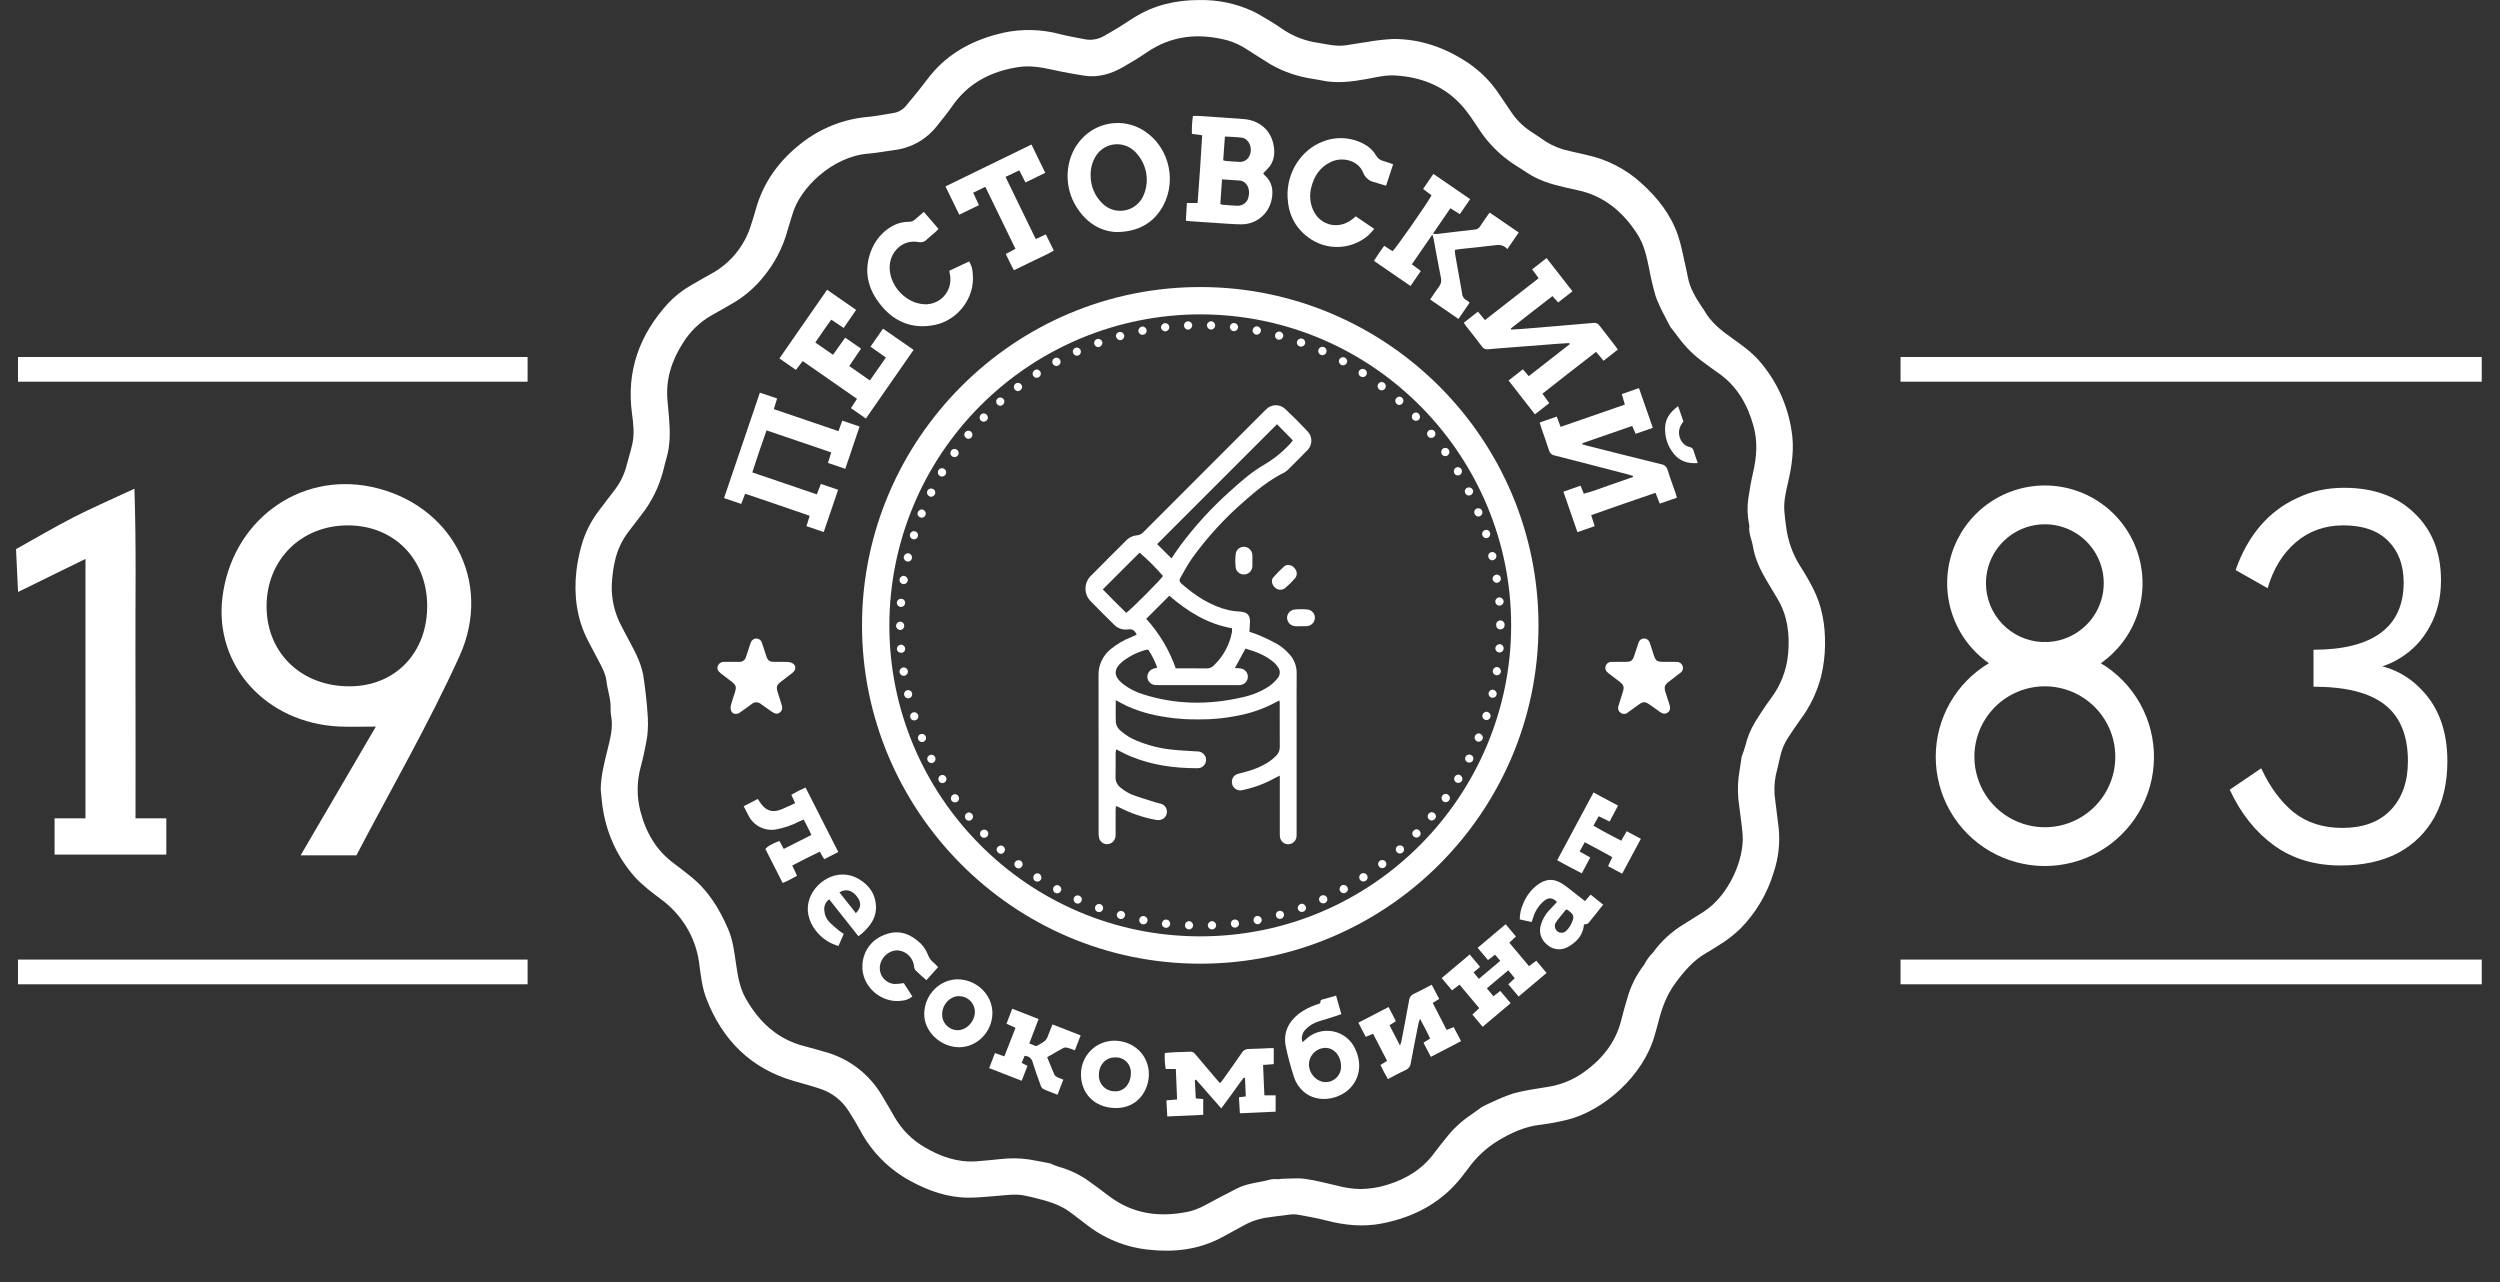 <svg width="78" height="40" viewBox="0 0 78 40" fill="none" xmlns="http://www.w3.org/2000/svg">
<rect x="0" y="0" width="78" height="40" fill="#333333" stroke="none"/>
<g clip-path="url(#clip0_1_2045)">
<path d="M56.176 17.679C55.934 17.301 55.781 16.873 55.726 16.428C55.703 16.262 55.682 16.095 55.67 15.928C55.651 15.635 55.718 15.352 55.783 15.07C55.91 14.522 55.992 13.972 55.892 13.408C55.765 12.61 55.416 11.863 54.885 11.254C54.637 10.974 54.334 10.758 54.031 10.544C53.688 10.302 53.364 10.042 53.159 9.664C53.144 9.637 53.121 9.615 53.105 9.59C52.914 9.3 52.732 9.007 52.663 8.66C52.64 8.545 52.619 8.43 52.592 8.317C52.517 7.995 52.462 7.667 52.357 7.356C52.134 6.7 51.719 6.169 51.207 5.711C50.727 5.274 50.14 4.972 49.505 4.835C49.326 4.797 49.148 4.755 48.97 4.712C48.705 4.658 48.453 4.557 48.224 4.414C48.069 4.308 47.916 4.198 47.757 4.099C47.51 3.936 47.298 3.724 47.137 3.476C47.013 3.296 46.892 3.114 46.769 2.933C46.521 2.559 46.204 2.236 45.834 1.982C45.122 1.499 44.342 1.216 43.477 1.216C43.193 1.23 42.91 1.262 42.63 1.313C42.414 1.341 42.199 1.383 41.983 1.414C41.695 1.455 41.416 1.386 41.136 1.338C40.731 1.283 40.345 1.134 40.008 0.905C39.884 0.816 39.755 0.733 39.624 0.655C39.446 0.548 39.268 0.437 39.081 0.347C38.561 0.108 37.995 -0.01 37.423 0.001C36.697 -0 36.01 0.155 35.388 0.544C35.228 0.643 35.073 0.749 34.913 0.848C34.756 0.944 34.598 1.035 34.439 1.126C34.252 1.233 34.031 1.267 33.82 1.22C33.571 1.172 33.321 1.127 33.075 1.066C32.493 0.909 31.882 0.895 31.293 1.023C30.467 1.215 29.73 1.57 29.152 2.207C28.979 2.398 28.83 2.613 28.668 2.815C28.538 2.977 28.405 3.138 28.271 3.298C28.171 3.422 28.027 3.503 27.87 3.527C27.614 3.568 27.359 3.621 27.102 3.645C26.342 3.707 25.617 3.99 25.015 4.459C24.316 5.002 23.814 5.68 23.578 6.542C23.532 6.709 23.48 6.873 23.426 7.038C23.227 7.676 22.789 8.213 22.203 8.535C21.985 8.657 21.767 8.778 21.553 8.905C21.292 9.054 21.055 9.241 20.848 9.46C19.952 10.442 19.535 11.58 19.72 12.917C19.762 13.224 19.798 13.536 19.73 13.844C19.679 14.081 19.602 14.313 19.542 14.55C19.471 14.816 19.349 15.065 19.18 15.283C19.022 15.495 18.859 15.703 18.699 15.914C18.437 16.252 18.244 16.64 18.132 17.054C18.064 17.303 18.014 17.558 17.983 17.815C17.902 18.562 17.989 19.287 18.334 19.966C18.444 20.184 18.562 20.398 18.675 20.614C18.782 20.817 18.895 21.023 18.922 21.251C18.954 21.542 19.066 21.82 19.051 22.121C19.044 22.251 19.082 22.383 19.088 22.514C19.103 22.813 19.027 23.099 18.956 23.385C18.854 23.795 18.748 24.204 18.742 24.633C18.768 24.86 18.78 25.089 18.823 25.313C18.952 26.064 19.285 26.765 19.787 27.339C20.032 27.615 20.327 27.832 20.619 28.053C20.931 28.281 21.197 28.568 21.401 28.896C21.613 29.237 21.753 29.619 21.809 30.017C21.862 30.405 21.899 30.799 22.042 31.166C22.542 32.451 23.424 33.337 24.768 33.727C25.042 33.806 25.317 33.878 25.587 33.969C25.958 34.09 26.275 34.338 26.482 34.67C26.607 34.867 26.73 35.067 26.84 35.272C27.196 35.942 27.743 36.49 28.41 36.849C28.971 37.155 29.563 37.363 30.209 37.367C30.508 37.369 30.807 37.335 31.106 37.312C31.39 37.291 31.673 37.244 31.957 37.299C32.106 37.328 32.254 37.365 32.402 37.403C32.773 37.497 33.134 37.615 33.44 37.859C33.58 37.969 33.726 38.071 33.865 38.181C34.428 38.634 35.109 38.914 35.827 38.989C36.628 39.079 37.4 38.992 38.121 38.607C38.341 38.49 38.558 38.367 38.777 38.249C38.984 38.129 39.211 38.045 39.446 38.001C39.702 37.962 39.959 37.928 40.216 37.898C40.307 37.884 40.399 37.884 40.489 37.897C40.789 37.952 41.09 38.004 41.384 38.08C41.958 38.229 42.533 38.287 43.12 38.172C44.178 37.964 45.065 37.475 45.707 36.587C45.737 36.546 45.77 36.507 45.801 36.466C46.048 36.117 46.363 35.822 46.727 35.597C47.138 35.349 47.556 35.154 48.037 35.095C48.33 35.06 48.62 35.006 48.906 34.935C50.034 34.65 51.269 33.567 51.624 32.309C51.664 32.167 51.706 32.026 51.742 31.883C51.851 31.451 51.998 31.044 52.269 30.677C52.544 30.304 52.834 29.96 53.242 29.729C53.366 29.659 53.485 29.581 53.606 29.505C53.855 29.356 54.086 29.179 54.295 28.978C54.784 28.484 55.143 27.877 55.341 27.211C55.488 26.771 55.541 26.304 55.496 25.842C55.462 25.549 55.421 25.257 55.387 24.965C55.347 24.708 55.354 24.446 55.404 24.191C55.449 23.998 55.498 23.807 55.54 23.614C55.584 23.404 55.666 23.204 55.782 23.024C55.909 22.828 56.041 22.635 56.177 22.445C56.479 22.04 56.698 21.58 56.822 21.09C56.896 20.779 56.936 20.46 56.941 20.14C56.952 19.51 56.851 18.903 56.558 18.339C56.442 18.113 56.314 17.892 56.176 17.679ZM55.791 20.387C55.746 20.902 55.556 21.393 55.242 21.804C55.073 22.033 54.918 22.273 54.767 22.513C54.621 22.752 54.514 23.013 54.45 23.286C54.428 23.374 54.392 23.459 54.363 23.545C54.354 23.563 54.347 23.582 54.341 23.601C54.308 23.816 54.277 24.032 54.244 24.247C54.21 24.545 54.217 24.847 54.263 25.144C54.299 25.447 54.347 25.748 54.37 26.052C54.425 26.79 53.951 27.942 53.143 28.453C52.941 28.58 52.738 28.706 52.536 28.835C52.16 29.061 51.834 29.36 51.576 29.716C51.55 29.753 51.511 29.78 51.483 29.816C51.44 29.871 51.399 29.927 51.361 29.985C51.333 30.027 51.316 30.077 51.285 30.116C51.046 30.428 50.87 30.784 50.767 31.162C50.705 31.372 50.643 31.582 50.592 31.794C50.409 32.562 49.935 33.11 49.295 33.535C48.967 33.742 48.598 33.874 48.214 33.923C47.887 33.974 47.56 34.025 47.241 34.108C47.019 34.179 46.802 34.265 46.592 34.367C46.49 34.41 46.391 34.461 46.29 34.508C46.267 34.519 46.245 34.531 46.224 34.545C46.104 34.63 45.988 34.72 45.866 34.801C45.58 34.996 45.326 35.235 45.114 35.509C44.993 35.66 44.87 35.809 44.756 35.965C44.38 36.479 43.867 36.79 43.267 36.97C42.998 37.053 42.718 37.096 42.437 37.098C42.189 37.092 41.943 37.055 41.704 36.989C41.377 36.915 41.052 36.827 40.721 36.781C40.487 36.748 40.245 36.776 40.007 36.778C39.966 36.778 39.926 36.789 39.886 36.791C39.81 36.783 39.734 36.785 39.658 36.795C39.303 36.898 38.924 36.908 38.588 37.083C38.363 37.2 38.136 37.314 37.912 37.434C37.639 37.581 37.372 37.744 37.063 37.807C36.176 37.988 35.344 37.88 34.603 37.319C34.385 37.153 34.166 36.987 33.941 36.829C33.665 36.636 33.358 36.492 33.034 36.404C32.967 36.382 32.9 36.357 32.836 36.329C32.808 36.315 32.78 36.303 32.751 36.295C32.538 36.253 32.324 36.211 32.109 36.175C31.811 36.132 31.51 36.129 31.211 36.164C30.958 36.188 30.706 36.217 30.452 36.234C29.872 36.271 29.35 36.088 28.858 35.799C28.463 35.573 28.135 35.246 27.909 34.85C27.781 34.625 27.65 34.401 27.516 34.179C27.122 33.508 26.481 33.019 25.73 32.817C25.525 32.758 25.32 32.697 25.113 32.645C24.269 32.434 23.69 31.895 23.27 31.158C23.076 30.818 23.018 30.442 22.963 30.064C22.91 29.701 22.867 29.335 22.722 28.996C22.443 28.344 22.078 27.751 21.505 27.31C21.348 27.189 21.195 27.062 21.035 26.945C20.465 26.529 20.143 25.955 19.974 25.284C19.866 24.848 19.869 24.391 19.983 23.956C20.07 23.632 20.141 23.304 20.194 22.973C20.222 22.726 20.224 22.477 20.201 22.229C20.196 22.155 20.178 21.902 20.15 21.675C20.13 21.516 20.113 21.36 20.093 21.229C20.047 20.776 19.851 20.402 19.638 20.006C19.53 19.804 19.421 19.603 19.321 19.397C19.13 18.984 19.053 18.527 19.099 18.074C19.115 17.877 19.145 17.68 19.189 17.487C19.264 17.154 19.412 16.841 19.623 16.571C19.79 16.353 19.959 16.137 20.122 15.915C20.343 15.604 20.514 15.261 20.63 14.897C20.697 14.7 20.733 14.499 20.792 14.302C20.918 13.88 20.909 13.448 20.872 13.016C20.857 12.839 20.841 12.661 20.825 12.484C20.766 11.833 20.959 11.249 21.304 10.707C21.529 10.341 21.843 10.039 22.218 9.828C22.462 9.693 22.706 9.555 22.945 9.412C23.27 9.211 23.559 8.957 23.8 8.661C24.164 8.227 24.429 7.719 24.576 7.172C24.62 7.011 24.677 6.852 24.723 6.691C24.959 5.849 25.985 4.884 27.08 4.794C27.358 4.771 27.634 4.719 27.91 4.681C28.171 4.649 28.423 4.565 28.651 4.435C28.879 4.305 29.079 4.13 29.239 3.922C29.398 3.723 29.561 3.527 29.705 3.318C30.205 2.592 30.917 2.226 31.767 2.094C32.145 2.035 32.514 2.104 32.884 2.186C33.196 2.256 33.511 2.311 33.827 2.361C34.258 2.428 34.656 2.308 35.027 2.1C35.283 1.956 35.535 1.801 35.779 1.635C36.56 1.1 37.408 1.025 38.302 1.26C38.517 1.323 38.721 1.419 38.907 1.543C39.149 1.694 39.386 1.852 39.629 2C39.946 2.184 40.288 2.318 40.645 2.4C40.842 2.45 41.041 2.468 41.238 2.51C41.706 2.609 42.169 2.551 42.631 2.467C42.931 2.412 43.23 2.336 43.537 2.355C44.438 2.41 45.202 2.748 45.762 3.478C45.926 3.691 46.068 3.922 46.221 4.144C46.458 4.481 46.749 4.777 47.082 5.02C47.257 5.15 47.446 5.254 47.624 5.376C47.973 5.616 48.371 5.74 48.779 5.835C48.923 5.868 49.066 5.901 49.211 5.932C50.038 6.105 50.63 6.603 51.079 7.295C51.286 7.614 51.37 7.973 51.444 8.339C51.501 8.649 51.573 8.955 51.661 9.257C51.742 9.471 51.838 9.678 51.948 9.878C51.987 9.96 52.031 10.04 52.072 10.121C52.084 10.149 52.099 10.175 52.115 10.2C52.198 10.309 52.287 10.413 52.365 10.524C52.59 10.833 52.864 11.103 53.177 11.323C53.316 11.426 53.454 11.53 53.597 11.628C54.189 12.034 54.52 12.613 54.709 13.29C54.846 13.78 54.808 14.264 54.694 14.752C54.631 15.018 54.588 15.29 54.546 15.561C54.509 15.828 54.517 16.1 54.572 16.365C54.577 16.379 54.58 16.394 54.58 16.41C54.549 16.635 54.657 16.835 54.692 17.049C54.755 17.435 54.923 17.784 55.121 18.118C55.233 18.306 55.345 18.493 55.457 18.681C55.773 19.209 55.842 19.787 55.791 20.387L55.791 20.387Z" fill="white"/>
<path d="M48.001 19.515C47.998 13.682 43.263 8.98 37.496 8.956C31.622 8.931 26.904 13.721 26.895 19.493C26.885 25.265 31.582 30.065 37.445 30.067C43.261 30.07 48 25.331 48.001 19.515ZM37.422 29.214C32.044 29.202 27.741 24.813 27.748 19.505C27.752 16.933 28.776 14.468 30.595 12.65C32.414 10.832 34.879 9.81 37.451 9.808C42.881 9.817 47.156 14.253 47.148 19.526C47.141 24.788 42.864 29.227 37.422 29.214Z" fill="white"/>
<path d="M48.57 12.998L48.039 13.182C48.057 13.244 48.068 13.288 48.083 13.331C48.165 13.571 48.252 13.81 48.329 14.052C48.34 14.093 48.362 14.13 48.394 14.158C48.425 14.187 48.464 14.205 48.506 14.211C49.27 14.405 50.031 14.604 50.793 14.802C50.844 14.816 50.895 14.832 50.946 14.847C50.947 14.858 50.948 14.87 50.949 14.882C50.697 14.97 50.446 15.061 50.193 15.146C49.935 15.232 49.683 15.337 49.415 15.404L49.314 15.153L48.778 15.341L49.216 16.603L49.754 16.416L49.645 16.072C50.318 15.834 50.982 15.604 51.652 15.376C51.7 15.499 51.74 15.601 51.784 15.713L52.319 15.528C52.304 15.475 52.294 15.431 52.279 15.389C52.196 15.149 52.105 14.911 52.032 14.668C52.02 14.62 51.994 14.576 51.957 14.543C51.92 14.51 51.874 14.489 51.825 14.483C51.05 14.293 50.277 14.097 49.503 13.902C49.459 13.891 49.417 13.877 49.373 13.864L49.371 13.828L50.925 13.289C50.963 13.377 50.995 13.45 51.031 13.535L51.568 13.349L51.136 12.108L50.6 12.295C50.634 12.411 50.663 12.511 50.696 12.623L48.691 13.318L48.57 12.998Z" fill="white"/>
<path d="M46.112 9.723L45.67 10.069C45.698 10.11 45.719 10.143 45.743 10.175C45.906 10.383 46.073 10.588 46.229 10.802C46.252 10.838 46.285 10.866 46.324 10.882C46.362 10.899 46.406 10.904 46.447 10.895C46.685 10.872 46.923 10.856 47.161 10.838C47.627 10.802 48.094 10.765 48.559 10.729C48.693 10.719 48.828 10.713 48.962 10.704L48.975 10.738L47.698 11.735C47.629 11.656 47.574 11.592 47.513 11.522L47.067 11.871L47.89 12.927L48.337 12.577L48.124 12.283C48.685 11.843 49.237 11.409 49.799 10.977L50.03 11.256L50.475 10.908C50.444 10.862 50.424 10.828 50.399 10.797C50.234 10.584 50.067 10.373 49.904 10.158C49.884 10.127 49.855 10.102 49.821 10.088C49.786 10.073 49.748 10.068 49.712 10.075C48.973 10.141 48.234 10.201 47.494 10.262C47.38 10.272 47.265 10.277 47.151 10.283C47.145 10.273 47.14 10.262 47.135 10.252C47.567 9.915 47.996 9.575 48.437 9.238L48.614 9.437L49.061 9.088C48.79 8.741 48.526 8.403 48.253 8.052L47.803 8.403C47.877 8.504 47.939 8.589 48.006 8.68L46.33 9.987L46.112 9.723Z" fill="white"/>
<path d="M23.249 15.404C23.929 15.638 24.597 15.857 25.262 16.093L25.162 16.417L25.701 16.599C25.852 16.155 25.998 15.725 26.149 15.281C25.963 15.218 25.791 15.16 25.612 15.099C25.568 15.212 25.528 15.313 25.485 15.424L23.472 14.739C23.616 14.292 23.762 13.863 23.916 13.428L25.934 14.115C25.899 14.229 25.868 14.328 25.832 14.443L26.373 14.627C26.524 14.179 26.67 13.748 26.819 13.308L26.28 13.125L26.16 13.452L24.143 12.765C24.18 12.646 24.211 12.546 24.246 12.432L23.708 12.251C23.334 13.35 22.964 14.439 22.59 15.54L23.126 15.723C23.169 15.611 23.207 15.513 23.249 15.404Z" fill="white"/>
<path d="M37.973 6.959C38.222 6.975 38.47 6.996 38.719 6.999C38.945 7.003 39.165 6.927 39.34 6.784C39.516 6.641 39.634 6.441 39.676 6.218C39.736 5.925 39.685 5.662 39.447 5.457C39.433 5.441 39.421 5.424 39.411 5.406C39.488 5.335 39.56 5.259 39.625 5.178C39.773 4.963 39.782 4.718 39.725 4.475C39.624 4.039 39.277 3.753 38.806 3.715C38.334 3.677 37.863 3.649 37.392 3.618C37.337 3.614 37.282 3.617 37.22 3.617C37.192 3.803 37.181 3.99 37.188 4.178L37.508 4.221C37.464 4.935 37.422 5.631 37.365 6.334H37.031C37.02 6.521 37.009 6.701 36.998 6.886C37.048 6.893 37.077 6.898 37.106 6.9C37.395 6.92 37.684 6.941 37.973 6.959ZM38.217 4.26C38.405 4.272 38.578 4.272 38.747 4.296C38.956 4.325 39.082 4.595 39.001 4.814C38.981 4.888 38.934 4.953 38.871 4.996C38.807 5.039 38.73 5.058 38.653 5.05C38.511 5.044 38.37 5.031 38.228 5.02C38.206 5.016 38.185 5.009 38.164 5.001C38.181 4.754 38.198 4.513 38.217 4.26ZM38.127 5.596C38.333 5.61 38.514 5.62 38.695 5.634C38.725 5.638 38.754 5.647 38.781 5.661C38.928 5.731 39.001 5.923 38.958 6.122C38.947 6.206 38.906 6.283 38.842 6.338C38.778 6.393 38.695 6.422 38.611 6.42C38.449 6.415 38.288 6.399 38.126 6.386C38.108 6.381 38.09 6.373 38.074 6.362C38.091 6.116 38.108 5.866 38.127 5.596Z" fill="white"/>
<path d="M43.187 7.669C43.073 7.825 42.968 7.975 42.867 8.139L44.009 8.923L44.33 8.454L44.05 8.247L44.689 7.318C44.709 7.385 44.722 7.417 44.728 7.451C44.804 7.855 44.874 8.261 44.956 8.664C44.969 8.712 44.97 8.763 44.959 8.812C44.949 8.861 44.927 8.907 44.895 8.946C44.801 9.071 44.717 9.203 44.621 9.344L45.504 9.951C45.625 9.775 45.739 9.609 45.853 9.442C45.823 9.414 45.79 9.388 45.755 9.367C45.714 9.346 45.68 9.314 45.655 9.276C45.631 9.237 45.617 9.193 45.616 9.147C45.546 8.742 45.471 8.337 45.4 7.932C45.395 7.887 45.392 7.842 45.393 7.797C45.466 7.786 45.525 7.773 45.585 7.767C45.908 7.732 46.233 7.703 46.555 7.662C46.724 7.641 46.889 7.608 47.029 7.772L47.384 7.254L46.476 6.631C46.37 6.784 46.271 6.919 46.18 7.06C46.163 7.09 46.138 7.115 46.108 7.133C46.078 7.151 46.044 7.161 46.008 7.163C45.614 7.205 45.221 7.255 44.828 7.301C44.786 7.302 44.745 7.3 44.704 7.296L45.252 6.497L45.547 6.682L45.869 6.213L44.721 5.426L44.401 5.896L44.665 6.094C44.514 6.371 43.539 7.767 43.447 7.837L43.187 7.669Z" fill="white"/>
<path d="M25.044 11.265L26.738 12.444L26.55 12.734L27.016 13.058L28.504 10.916L27.55 10.254L27.16 10.816C27.323 10.931 27.475 11.039 27.64 11.155C27.471 11.398 27.309 11.629 27.141 11.87L26.497 11.421L26.864 10.877L26.37 10.535C26.241 10.716 26.118 10.888 25.989 11.07L25.438 10.686C25.61 10.437 25.765 10.203 25.937 9.974C26.075 10.066 26.196 10.147 26.323 10.232L26.711 9.669L25.805 9.041L24.318 11.183L24.833 11.541L25.044 11.265Z" fill="white"/>
<path d="M34.812 7.24C35.379 7.243 35.804 7.049 36.093 6.708C36.727 5.962 36.605 4.788 35.828 4.176C35.529 3.933 35.148 3.813 34.763 3.841C34.378 3.868 34.018 4.041 33.756 4.325C33.267 4.84 33.164 5.683 33.52 6.343C33.82 6.9 34.285 7.209 34.812 7.24ZM34.165 4.911C34.22 4.809 34.297 4.72 34.391 4.652C34.484 4.583 34.592 4.536 34.706 4.514C34.82 4.493 34.937 4.496 35.05 4.525C35.162 4.554 35.266 4.607 35.356 4.681C35.558 4.857 35.698 5.094 35.753 5.356C35.809 5.618 35.776 5.892 35.661 6.134C35.606 6.246 35.525 6.344 35.425 6.419C35.325 6.494 35.209 6.544 35.086 6.566C34.963 6.587 34.836 6.579 34.717 6.542C34.597 6.505 34.489 6.44 34.399 6.352C34.28 6.238 34.185 6.101 34.121 5.948C34.057 5.795 34.026 5.631 34.028 5.466C34.024 5.272 34.071 5.08 34.165 4.911Z" fill="white"/>
<path d="M40.816 7.405C41.09 7.612 41.427 7.718 41.771 7.705C42.114 7.692 42.442 7.562 42.7 7.335C42.762 7.279 42.813 7.212 42.876 7.141L42.299 6.75C42.253 6.788 42.223 6.815 42.191 6.84C41.719 7.208 41.098 7.009 40.925 6.435C40.868 6.249 40.862 6.052 40.908 5.863C40.992 5.503 41.179 5.217 41.52 5.054C41.895 4.875 42.381 5.016 42.526 5.376C42.556 5.457 42.606 5.53 42.673 5.585C42.739 5.641 42.82 5.677 42.906 5.69C42.94 5.698 42.973 5.713 43.007 5.724C43.083 5.747 43.159 5.769 43.245 5.794C43.321 5.563 43.392 5.348 43.466 5.125C43.35 5.086 43.251 5.048 43.149 5.019C43.105 5.008 43.064 4.989 43.028 4.961C42.992 4.934 42.962 4.899 42.939 4.86C42.853 4.709 42.726 4.585 42.573 4.503C42.374 4.392 42.154 4.327 41.927 4.313C41.701 4.298 41.474 4.335 41.263 4.42C40.584 4.686 40.14 5.391 40.172 6.149C40.193 6.666 40.397 7.093 40.816 7.405Z" fill="white"/>
<path d="M29.179 10.135C29.868 9.989 30.438 9.304 30.348 8.519C30.342 8.391 30.304 8.266 30.237 8.157L29.618 8.447C29.628 8.502 29.634 8.536 29.639 8.571C29.663 8.694 29.657 8.821 29.621 8.942C29.585 9.062 29.52 9.171 29.433 9.261C29.345 9.351 29.237 9.418 29.118 9.456C28.999 9.495 28.872 9.504 28.748 9.483C28.208 9.41 27.751 8.88 27.757 8.334C27.762 7.852 28.169 7.46 28.651 7.552C28.699 7.563 28.749 7.562 28.797 7.547C28.844 7.533 28.887 7.506 28.92 7.469C29.008 7.385 29.105 7.31 29.196 7.23C29.225 7.204 29.25 7.173 29.281 7.14L28.824 6.612C28.722 6.699 28.632 6.772 28.546 6.85C28.497 6.894 28.434 6.92 28.368 6.92C28.2 6.918 28.033 6.955 27.882 7.03C27.609 7.172 27.387 7.396 27.247 7.67C26.943 8.291 27.012 8.891 27.417 9.436C27.853 10.024 28.446 10.289 29.179 10.135Z" fill="white"/>
<path d="M30.542 6.4L30.364 6.012L30.742 5.829C31.059 6.48 31.369 7.117 31.682 7.763L31.381 7.925C31.468 8.1 31.542 8.27 31.635 8.432C31.859 8.323 32.065 8.225 32.27 8.123C32.472 8.022 32.682 7.937 32.879 7.817L32.63 7.313L32.315 7.458L31.372 5.519L31.802 5.315L31.995 5.693L32.612 5.392L32.182 4.509L29.498 5.816L29.929 6.698L30.542 6.4Z" fill="white"/>
<path d="M39.408 33.227L39.741 33.201V32.702C39.681 32.702 39.641 32.701 39.602 32.702C39.388 32.711 39.175 32.726 38.962 32.728C38.919 32.725 38.877 32.735 38.84 32.755C38.802 32.775 38.771 32.805 38.749 32.842C38.554 33.127 38.353 33.408 38.153 33.689C38.129 33.724 38.098 33.756 38.065 33.795C38.033 33.76 38.011 33.739 37.992 33.716C37.758 33.441 37.523 33.167 37.292 32.89C37.274 32.863 37.248 32.842 37.218 32.829C37.189 32.815 37.156 32.81 37.124 32.813C36.967 32.822 36.809 32.822 36.651 32.829C36.547 32.834 36.444 32.846 36.341 32.855C36.341 32.956 36.338 33.038 36.342 33.118C36.347 33.197 36.36 33.275 36.369 33.353H36.686C36.699 33.674 36.712 33.986 36.725 34.303L36.393 34.331C36.402 34.503 36.41 34.661 36.419 34.833L37.54 34.783V34.291L37.308 34.27C37.298 34.074 37.288 33.887 37.279 33.699L37.316 33.685L38.104 34.582C38.232 34.407 38.347 34.248 38.464 34.09C38.579 33.933 38.688 33.771 38.81 33.62L38.844 33.634C38.852 33.823 38.861 34.013 38.869 34.208L38.655 34.235C38.664 34.401 38.674 34.56 38.684 34.734L39.8 34.684V34.175H39.449C39.435 33.854 39.422 33.547 39.408 33.227Z" fill="white"/>
<path d="M40.722 32.445C40.699 32.467 40.673 32.486 40.638 32.516C40.615 32.448 40.612 32.376 40.628 32.306C40.644 32.236 40.679 32.173 40.73 32.122C40.842 32.003 40.984 31.916 41.14 31.869C41.309 31.814 41.48 31.764 41.649 31.71C41.715 31.689 41.78 31.665 41.85 31.641C41.795 31.447 41.744 31.267 41.686 31.064C41.527 31.108 41.385 31.147 41.245 31.188C41.236 31.19 41.227 31.194 41.219 31.2C41.212 31.205 41.205 31.213 41.2 31.221C41.216 31.331 41.121 31.325 41.063 31.347C40.87 31.412 40.688 31.506 40.524 31.627C40.194 31.888 40.033 32.227 40.115 32.644C40.185 32.977 40.273 33.305 40.38 33.627C40.423 33.752 40.491 33.866 40.579 33.965C40.994 34.444 41.705 34.334 42.075 33.997C42.423 33.68 42.503 33.199 42.288 32.739C42.226 32.595 42.129 32.468 42.006 32.37C41.883 32.272 41.738 32.206 41.583 32.177C41.429 32.148 41.27 32.157 41.12 32.204C40.969 32.251 40.833 32.333 40.722 32.445ZM41.376 33.762C41.095 33.77 40.841 33.509 40.839 33.212C40.84 33.076 40.894 32.947 40.989 32.85C41.084 32.753 41.213 32.697 41.348 32.693C41.623 32.692 41.837 32.94 41.84 33.261C41.843 33.325 41.833 33.388 41.811 33.448C41.789 33.508 41.756 33.562 41.713 33.609C41.67 33.656 41.617 33.693 41.56 33.719C41.502 33.746 41.439 33.76 41.376 33.762L41.376 33.762Z" fill="white"/>
<path d="M47.705 30.144L47.091 29.413L47.297 29.218L46.976 28.836L46.102 29.572L46.425 29.955L46.646 29.785L46.807 29.979L46.14 30.541C46.083 30.471 46.034 30.41 45.976 30.338L46.178 30.166C46.066 30.032 45.963 29.91 45.855 29.78L44.98 30.516C45.093 30.649 45.196 30.772 45.302 30.899L45.537 30.721L46.152 31.454L45.937 31.654C46.048 31.787 46.149 31.906 46.258 32.036L47.132 31.3C47.018 31.165 46.915 31.043 46.809 30.917C46.73 30.978 46.668 31.026 46.594 31.083L46.39 30.835L47.059 30.273L47.261 30.521L47.059 30.709L47.381 31.092L48.253 30.356L47.933 29.974L47.705 30.144Z" fill="white"/>
<path d="M45.135 32.134C44.989 31.85 44.846 31.573 44.701 31.292L44.903 31.166L44.67 30.723C44.477 30.822 44.3 30.92 44.117 31.006C44.075 31.023 44.039 31.05 44.012 31.086C43.985 31.122 43.968 31.165 43.964 31.209C43.887 31.639 43.804 32.068 43.722 32.497C43.711 32.539 43.697 32.581 43.681 32.622L43.352 31.987L43.552 31.86C43.476 31.712 43.403 31.571 43.324 31.419C43.003 31.585 42.698 31.743 42.381 31.908L42.611 32.349L42.84 32.253L43.277 33.098L43.071 33.227C43.146 33.384 43.218 33.526 43.302 33.667C43.495 33.568 43.668 33.47 43.848 33.389C43.894 33.37 43.934 33.339 43.964 33.299C43.994 33.259 44.013 33.212 44.017 33.162C44.095 32.743 44.179 32.325 44.262 31.906C44.274 31.866 44.288 31.827 44.306 31.788C44.421 32.01 44.529 32.201 44.619 32.403L44.412 32.532L44.643 32.974L45.585 32.483C45.502 32.325 45.429 32.187 45.355 32.046L45.135 32.134Z" fill="white"/>
<path d="M25.715 26.807L26.155 26.583C25.809 25.903 25.472 25.239 25.133 24.57C24.981 24.637 24.833 24.713 24.69 24.797C24.733 24.891 24.768 24.967 24.809 25.058C24.648 25.131 24.503 25.205 24.353 25.262C24.098 25.359 23.898 25.293 23.74 25.072C23.708 25.028 23.679 24.982 23.642 24.927L23.203 25.154C23.26 25.264 23.304 25.356 23.353 25.445C23.433 25.606 23.564 25.735 23.727 25.812C23.889 25.89 24.073 25.91 24.248 25.871C24.483 25.825 24.71 25.746 24.922 25.636C24.97 25.612 25.019 25.593 25.075 25.569C25.16 25.737 25.243 25.885 25.314 26.051L24.452 26.487L24.318 26.237C24.069 26.332 23.942 26.406 23.881 26.49L24.419 27.55C24.573 27.485 24.723 27.41 24.867 27.324L24.718 27.003C25.011 26.854 25.288 26.708 25.575 26.572L25.715 26.807Z" fill="white"/>
<path d="M32.68 32.359C32.62 32.512 32.468 32.554 32.348 32.633C32.328 32.638 32.308 32.636 32.29 32.627C32.234 32.605 32.179 32.581 32.114 32.554C32.212 32.297 32.305 32.052 32.404 31.794L31.581 31.473C31.518 31.637 31.461 31.785 31.402 31.941C31.46 31.966 31.502 31.983 31.542 32.002C31.587 32.022 31.631 32.043 31.684 32.068C31.566 32.37 31.454 32.657 31.336 32.959L31.043 32.856L30.861 33.325L31.877 33.72L32.057 33.256L31.876 33.162C31.908 33.084 31.938 33.011 31.967 32.943C32.027 32.942 32.086 32.963 32.133 33.001C32.18 33.04 32.212 33.094 32.222 33.153C32.295 33.391 32.381 33.625 32.467 33.859C32.479 33.906 32.508 33.948 32.548 33.976C32.689 34.042 32.837 34.093 32.994 34.155L33.176 33.685C33.105 33.656 33.048 33.637 32.994 33.61C32.957 33.596 32.925 33.572 32.902 33.539C32.822 33.359 32.751 33.176 32.672 32.985C32.856 32.879 33.02 32.779 33.19 32.69C33.233 32.678 33.278 32.68 33.319 32.695C33.39 32.714 33.458 32.742 33.536 32.77C33.598 32.608 33.655 32.463 33.716 32.304L32.837 31.962C32.781 32.105 32.73 32.233 32.68 32.359Z" fill="white"/>
<path d="M52.309 20.652C52.177 20.646 52.045 20.651 51.913 20.65C51.691 20.649 51.657 20.624 51.588 20.409C51.557 20.312 51.526 20.215 51.495 20.119C51.487 20.095 51.479 20.071 51.47 20.047C51.458 20.01 51.435 19.978 51.404 19.955C51.372 19.933 51.334 19.921 51.296 19.922C51.257 19.921 51.219 19.933 51.188 19.957C51.157 19.98 51.134 20.012 51.123 20.05C51.076 20.184 51.035 20.32 50.989 20.455C50.934 20.616 50.891 20.648 50.724 20.65C50.582 20.652 50.44 20.648 50.297 20.652C50.254 20.646 50.21 20.657 50.173 20.68C50.136 20.704 50.109 20.74 50.096 20.782C50.069 20.866 50.094 20.934 50.184 21.005C50.296 21.093 50.411 21.177 50.524 21.264C50.662 21.372 50.681 21.426 50.632 21.592C50.59 21.733 50.54 21.872 50.5 22.014C50.482 22.054 50.48 22.099 50.492 22.142C50.505 22.184 50.533 22.22 50.57 22.243C50.604 22.267 50.645 22.277 50.686 22.274C50.727 22.271 50.765 22.253 50.795 22.225C50.881 22.162 50.968 22.1 51.054 22.037C51.284 21.868 51.309 21.868 51.535 22.029C51.621 22.092 51.707 22.156 51.795 22.216C51.889 22.279 51.963 22.282 52.035 22.229C52.106 22.176 52.122 22.108 52.091 21.995C52.084 21.971 52.076 21.947 52.068 21.923C52.032 21.811 51.994 21.701 51.96 21.589C51.915 21.436 51.935 21.372 52.063 21.272C52.179 21.181 52.297 21.092 52.414 21.003C52.44 20.988 52.462 20.966 52.479 20.941C52.495 20.915 52.505 20.886 52.508 20.856C52.51 20.829 52.507 20.802 52.497 20.777C52.488 20.751 52.474 20.728 52.455 20.709C52.436 20.689 52.413 20.674 52.388 20.665C52.363 20.655 52.336 20.651 52.309 20.652Z" fill="white"/>
<path d="M23.747 21.97C23.857 22.044 23.962 22.124 24.07 22.199C24.186 22.279 24.258 22.287 24.334 22.227C24.426 22.154 24.413 22.061 24.38 21.964C24.34 21.844 24.302 21.723 24.265 21.602C24.212 21.426 24.229 21.373 24.374 21.262C24.491 21.172 24.61 21.086 24.724 20.993C24.834 20.904 24.845 20.784 24.748 20.708C24.698 20.674 24.64 20.655 24.581 20.653C24.444 20.646 24.306 20.652 24.169 20.65C24.001 20.648 23.959 20.618 23.904 20.456C23.859 20.321 23.817 20.185 23.771 20.051C23.76 20.014 23.738 19.982 23.707 19.959C23.676 19.936 23.639 19.923 23.601 19.922C23.562 19.921 23.524 19.933 23.493 19.955C23.462 19.977 23.438 20.008 23.425 20.044C23.412 20.078 23.402 20.111 23.39 20.145C23.352 20.261 23.315 20.377 23.276 20.492C23.265 20.54 23.237 20.582 23.198 20.611C23.158 20.64 23.11 20.654 23.061 20.65C22.985 20.65 22.909 20.65 22.832 20.65V20.651H22.604C22.56 20.647 22.517 20.657 22.479 20.679C22.442 20.702 22.413 20.736 22.396 20.776C22.363 20.859 22.392 20.932 22.49 21.01C22.598 21.095 22.709 21.177 22.817 21.26C22.969 21.376 22.984 21.426 22.926 21.613C22.885 21.744 22.837 21.873 22.804 22.005C22.788 22.063 22.791 22.123 22.811 22.179C22.856 22.282 22.976 22.304 23.082 22.233C23.205 22.151 23.321 22.06 23.441 21.975C23.482 21.936 23.537 21.913 23.593 21.912C23.65 21.911 23.705 21.932 23.747 21.97Z" fill="white"/>
<path d="M50.581 26.23C50.285 26.076 49.999 25.93 49.715 25.76L49.879 25.467L50.219 25.632L50.483 25.135L49.718 24.725L48.584 26.84C48.846 26.98 49.091 27.118 49.352 27.248L49.616 26.754L49.285 26.567L49.443 26.278C49.738 26.436 50.025 26.582 50.304 26.745C50.255 26.848 50.215 26.933 50.171 27.024L50.611 27.259L51.195 26.171L50.753 25.935C50.693 26.039 50.64 26.13 50.581 26.23Z" fill="white"/>
<path d="M49.452 28.114C49.373 28.054 49.306 28.002 49.238 27.949C49.081 27.828 48.931 27.698 48.767 27.587C48.48 27.394 48.207 27.412 47.938 27.631C47.752 27.782 47.607 27.979 47.52 28.203C47.452 28.355 47.417 28.52 47.416 28.686L47.789 28.766C47.809 28.705 47.822 28.662 47.836 28.62C47.898 28.419 48.017 28.241 48.177 28.106C48.323 27.99 48.444 28.005 48.578 28.141C48.505 28.22 48.438 28.29 48.373 28.361C48.231 28.501 48.127 28.674 48.072 28.866C48.041 28.971 48.041 29.084 48.073 29.19C48.105 29.295 48.168 29.389 48.253 29.459C48.334 29.538 48.437 29.591 48.549 29.61C48.66 29.629 48.775 29.614 48.877 29.566C48.986 29.512 49.087 29.442 49.174 29.358C49.319 29.224 49.406 29.039 49.419 28.842C49.463 28.843 49.507 28.833 49.547 28.813C49.706 28.623 49.858 28.428 50.019 28.225L49.627 27.912L49.452 28.114ZM49.019 28.832C48.983 28.905 48.936 28.971 48.88 29.028C48.845 29.07 48.796 29.096 48.742 29.101C48.689 29.107 48.635 29.092 48.592 29.059C48.55 29.026 48.522 28.978 48.513 28.925C48.505 28.871 48.518 28.817 48.549 28.773C48.578 28.726 48.611 28.681 48.647 28.639C48.712 28.555 48.779 28.473 48.847 28.392C48.858 28.384 48.87 28.377 48.883 28.373C49.114 28.527 49.136 28.593 49.019 28.833L49.019 28.832Z" fill="white"/>
<path d="M25.871 28.059L26.782 29.21C26.941 29.098 27.078 28.957 27.186 28.795C27.273 28.663 27.323 28.51 27.331 28.352C27.34 27.934 27.139 27.627 26.794 27.425C26.119 27.03 25.375 27.536 25.231 28.129C25.204 28.238 25.197 28.35 25.208 28.461C25.264 28.938 25.671 29.386 26.161 29.514L26.325 29.138C26.271 29.101 26.223 29.073 26.181 29.038C26.08 28.954 25.977 28.871 25.885 28.778C25.79 28.683 25.732 28.558 25.721 28.425C25.709 28.356 25.716 28.285 25.742 28.22C25.769 28.155 25.813 28.099 25.871 28.059ZM26.731 27.964C26.88 28.151 26.875 28.314 26.704 28.491L26.19 27.841C26.387 27.723 26.579 27.771 26.731 27.964Z" fill="white"/>
<path d="M34.77 32.469C34.632 32.469 34.494 32.497 34.366 32.55C34.238 32.604 34.122 32.682 34.025 32.782C33.928 32.881 33.851 32.998 33.8 33.127C33.749 33.256 33.724 33.394 33.727 33.533C33.727 34.086 34.124 34.566 34.81 34.571C35.511 34.576 35.845 34.001 35.844 33.52C35.849 32.93 35.383 32.475 34.77 32.469ZM34.783 34.048C34.717 34.049 34.651 34.037 34.59 34.012C34.528 33.987 34.472 33.95 34.426 33.903C34.379 33.856 34.343 33.8 34.318 33.738C34.294 33.677 34.283 33.611 34.285 33.544C34.282 33.226 34.497 32.989 34.788 32.991C34.854 32.987 34.92 32.997 34.983 33.021C35.045 33.044 35.101 33.081 35.148 33.129C35.195 33.176 35.231 33.232 35.254 33.295C35.278 33.357 35.287 33.424 35.282 33.49C35.279 33.864 35.015 34.068 34.783 34.048V34.048Z" fill="white"/>
<path d="M29.898 30.555C29.365 30.543 28.845 30.993 28.836 31.63C28.828 32.184 29.345 32.67 29.922 32.674C30.483 32.677 30.96 32.191 30.963 31.612C30.966 31.042 30.482 30.569 29.898 30.555ZM29.88 32.142C29.815 32.142 29.751 32.129 29.691 32.103C29.631 32.078 29.578 32.041 29.532 31.995C29.487 31.948 29.452 31.893 29.428 31.833C29.404 31.773 29.393 31.708 29.395 31.643C29.395 31.343 29.639 31.081 29.919 31.079C30.049 31.079 30.175 31.13 30.268 31.221C30.361 31.312 30.415 31.437 30.417 31.567C30.415 31.868 30.16 32.141 29.88 32.142Z" fill="white"/>
<path d="M29.268 30.176C29.227 30.128 29.183 30.083 29.137 30.041C29.048 29.973 28.981 29.88 28.946 29.774C28.88 29.608 28.771 29.462 28.629 29.353C28.308 29.082 27.949 29.012 27.564 29.18C27.376 29.254 27.213 29.382 27.096 29.548C26.98 29.714 26.914 29.911 26.908 30.114C26.868 30.765 27.495 31.322 28.143 31.221C28.262 31.213 28.375 31.167 28.465 31.089C28.419 31.017 28.376 30.948 28.332 30.88C28.286 30.808 28.239 30.737 28.198 30.673C28.104 30.69 28.008 30.699 27.912 30.701C27.845 30.696 27.779 30.678 27.719 30.647C27.659 30.616 27.606 30.574 27.563 30.522C27.52 30.47 27.488 30.41 27.469 30.345C27.45 30.28 27.445 30.212 27.453 30.145C27.489 29.851 27.772 29.619 28.05 29.656C28.169 29.675 28.279 29.732 28.362 29.817C28.446 29.903 28.501 30.014 28.517 30.133C28.518 30.182 28.533 30.23 28.56 30.271C28.667 30.378 28.784 30.474 28.904 30.581L29.268 30.176Z" fill="white"/>
<path d="M52.709 13.945C52.65 13.931 52.595 13.904 52.548 13.865C52.457 13.784 52.4 13.671 52.387 13.549C52.374 13.428 52.408 13.306 52.481 13.207C52.496 13.188 52.509 13.167 52.523 13.147L52.356 12.672C52.125 12.846 51.968 13.041 51.952 13.32C51.932 13.628 52.031 13.931 52.23 14.167C52.414 14.392 52.661 14.47 52.971 14.448C52.922 14.306 52.876 14.188 52.842 14.067C52.836 14.035 52.819 14.006 52.795 13.985C52.771 13.963 52.741 13.949 52.709 13.945Z" fill="white"/>
<path d="M39.864 20.102C39.678 19.998 39.487 19.905 39.29 19.822C39.194 19.779 39.091 19.751 38.982 19.712C38.988 19.606 38.996 19.505 38.999 19.404C39.007 19.195 38.91 19.096 38.702 19.083C38.576 19.078 38.45 19.061 38.326 19.035C37.762 18.899 37.295 18.587 36.865 18.213C36.791 18.149 36.785 18.097 36.843 17.998C36.961 17.796 37.072 17.589 37.206 17.399C37.675 16.751 38.217 16.16 38.822 15.637C39.206 15.297 39.605 14.973 40.07 14.742C40.106 14.724 40.139 14.7 40.168 14.671C40.374 14.467 40.581 14.264 40.782 14.055C40.822 14.018 40.855 13.973 40.878 13.922C40.9 13.872 40.913 13.818 40.915 13.763C40.916 13.707 40.907 13.653 40.888 13.601C40.868 13.55 40.838 13.502 40.8 13.462C40.575 13.22 40.341 12.986 40.1 12.761C40.02 12.684 39.912 12.641 39.801 12.643C39.69 12.644 39.584 12.69 39.506 12.769C39.468 12.803 39.433 12.84 39.397 12.876C38.164 14.11 36.931 15.343 35.698 16.578C35.67 16.613 35.635 16.643 35.595 16.665C35.555 16.687 35.511 16.7 35.466 16.704C35.337 16.713 35.217 16.772 35.131 16.868C34.768 17.231 34.403 17.592 34.043 17.958C33.988 18.01 33.944 18.073 33.914 18.142C33.883 18.211 33.868 18.286 33.867 18.361C33.867 18.437 33.882 18.512 33.911 18.582C33.941 18.651 33.984 18.714 34.038 18.767C34.27 19.009 34.51 19.244 34.749 19.479C34.805 19.54 34.874 19.586 34.952 19.614C35.029 19.642 35.112 19.65 35.193 19.638C35.341 19.614 35.408 19.68 35.465 19.803C35.411 19.827 35.36 19.85 35.31 19.871C35.072 19.963 34.851 20.092 34.654 20.253C34.533 20.351 34.435 20.475 34.37 20.616C34.304 20.756 34.271 20.911 34.274 21.066C34.278 22.704 34.275 24.341 34.276 25.979C34.275 26.035 34.28 26.091 34.292 26.145C34.303 26.191 34.328 26.233 34.362 26.266C34.395 26.299 34.438 26.322 34.484 26.332C34.53 26.343 34.578 26.34 34.623 26.326C34.667 26.311 34.707 26.284 34.738 26.248C34.788 26.189 34.813 26.113 34.807 26.036C34.806 25.787 34.806 25.538 34.807 25.289C34.807 25.246 34.814 25.203 34.819 25.148C34.852 25.16 34.884 25.173 34.916 25.188C35.264 25.368 35.636 25.497 36.021 25.572C36.061 25.581 36.101 25.586 36.142 25.587C36.203 25.588 36.264 25.568 36.312 25.529C36.359 25.491 36.392 25.436 36.404 25.376C36.416 25.316 36.406 25.253 36.376 25.199C36.345 25.146 36.297 25.104 36.24 25.083C36.183 25.061 36.121 25.056 36.063 25.037C35.807 24.955 35.548 24.881 35.297 24.784C35.177 24.73 35.065 24.659 34.963 24.575C34.91 24.535 34.867 24.483 34.84 24.422C34.812 24.362 34.8 24.295 34.805 24.229C34.811 23.985 34.806 23.741 34.807 23.497C34.81 23.457 34.816 23.418 34.824 23.379C34.984 23.458 35.126 23.537 35.276 23.598C35.939 23.874 36.635 23.968 37.348 23.968C37.369 23.968 37.389 23.967 37.409 23.964C37.457 23.957 37.502 23.936 37.539 23.904C37.576 23.872 37.602 23.831 37.617 23.784C37.632 23.741 37.634 23.694 37.624 23.649C37.614 23.604 37.591 23.563 37.559 23.53C37.531 23.501 37.497 23.477 37.459 23.462C37.421 23.447 37.381 23.441 37.34 23.443C37.087 23.428 36.832 23.417 36.58 23.39C36.195 23.352 35.817 23.257 35.46 23.107C35.285 23.037 35.123 22.939 34.981 22.815C34.937 22.784 34.9 22.744 34.871 22.698C34.843 22.653 34.824 22.602 34.815 22.549C34.804 22.323 34.812 22.096 34.812 21.846C34.944 21.915 35.053 21.978 35.166 22.03C35.282 22.082 35.4 22.128 35.52 22.17C35.636 22.21 35.752 22.245 35.871 22.275C35.994 22.306 36.119 22.33 36.244 22.352C36.369 22.374 36.495 22.393 36.621 22.407C36.747 22.421 36.874 22.431 37.001 22.438C37.122 22.444 37.245 22.445 37.367 22.445C37.494 22.445 37.621 22.444 37.748 22.438C37.875 22.431 38.001 22.421 38.128 22.406C38.254 22.392 38.379 22.372 38.504 22.35C38.629 22.327 38.754 22.302 38.877 22.271C38.995 22.241 39.112 22.207 39.227 22.166C39.347 22.124 39.465 22.076 39.58 22.023C39.692 21.972 39.8 21.912 39.912 21.855C39.919 21.871 39.924 21.888 39.927 21.905C39.928 22.373 39.929 22.841 39.929 23.309C39.93 23.36 39.92 23.411 39.9 23.458C39.88 23.505 39.85 23.547 39.813 23.583C39.737 23.658 39.655 23.725 39.566 23.785C39.367 23.908 39.151 24.002 38.925 24.063C38.828 24.091 38.729 24.114 38.631 24.143C38.581 24.154 38.536 24.18 38.501 24.218C38.467 24.256 38.445 24.304 38.438 24.355C38.431 24.399 38.434 24.445 38.449 24.487C38.464 24.529 38.489 24.567 38.523 24.596C38.557 24.626 38.597 24.646 38.641 24.656C38.685 24.665 38.731 24.663 38.773 24.649C39.132 24.574 39.478 24.445 39.797 24.264C39.833 24.243 39.872 24.227 39.93 24.199V25.964C39.928 26.015 39.93 26.066 39.935 26.117C39.944 26.179 39.975 26.236 40.022 26.277C40.07 26.319 40.131 26.341 40.194 26.34C40.257 26.34 40.318 26.317 40.365 26.275C40.412 26.233 40.442 26.175 40.45 26.113C40.455 26.057 40.456 26.001 40.454 25.945V22.451C40.454 21.973 40.451 21.495 40.456 21.017C40.459 20.9 40.438 20.783 40.394 20.674C40.351 20.565 40.286 20.466 40.203 20.383C40.103 20.275 39.989 20.18 39.864 20.102ZM38.438 19.601C38.441 19.641 38.441 19.681 38.437 19.721C38.362 20.119 38.165 20.483 37.872 20.761C37.843 20.793 37.807 20.817 37.767 20.833C37.728 20.849 37.685 20.857 37.642 20.855C37.328 20.849 37.014 20.853 36.684 20.853C36.483 20.281 36.17 19.755 35.762 19.307L36.483 18.587C37.044 19.07 37.668 19.468 38.438 19.601ZM39.842 13.236C39.965 13.36 40.1 13.498 40.235 13.635C40.267 13.667 40.297 13.701 40.336 13.742C40.309 13.775 40.286 13.807 40.26 13.835C40.028 14.091 39.759 14.31 39.462 14.487C39.059 14.716 38.71 15.024 38.367 15.336C37.798 15.844 37.282 16.409 36.826 17.022C36.728 17.156 36.636 17.296 36.55 17.422C36.393 17.266 36.24 17.114 36.102 16.976L39.842 13.236ZM35.136 19.12C34.889 18.877 34.639 18.629 34.407 18.389C34.797 17.999 35.173 17.624 35.554 17.243C35.816 17.466 36.061 17.71 36.285 17.971C36.228 18.074 35.276 19.032 35.136 19.121V19.12ZM39.868 21.153C39.793 21.249 39.705 21.333 39.606 21.404C39.351 21.573 39.066 21.692 38.767 21.754C37.716 21.998 36.672 21.991 35.639 21.654C35.425 21.587 35.224 21.483 35.046 21.347C34.734 21.103 34.73 20.873 35.036 20.628C35.255 20.461 35.505 20.34 35.772 20.271C35.791 20.269 35.809 20.27 35.828 20.273C35.944 20.447 36.037 20.634 36.106 20.831C36.057 20.844 36.018 20.851 35.982 20.864C35.926 20.883 35.878 20.919 35.845 20.968C35.811 21.017 35.795 21.075 35.797 21.134C35.803 21.195 35.83 21.252 35.874 21.296C35.917 21.339 35.974 21.366 36.036 21.373C36.081 21.376 36.127 21.378 36.173 21.376H38.568C38.613 21.378 38.659 21.376 38.705 21.372C38.768 21.364 38.826 21.334 38.869 21.285C38.911 21.238 38.934 21.176 38.933 21.112C38.933 21.048 38.909 20.986 38.866 20.939C38.823 20.892 38.764 20.862 38.701 20.855C38.647 20.848 38.593 20.847 38.528 20.843L38.859 20.236C39.187 20.333 39.504 20.449 39.764 20.684C39.804 20.722 39.841 20.765 39.871 20.812C39.909 20.861 39.93 20.921 39.929 20.983C39.928 21.045 39.907 21.105 39.868 21.154V21.153Z" fill="white"/>
<path d="M40.793 19.017C40.657 19.003 40.52 19.003 40.384 19.018C40.32 19.026 40.262 19.057 40.22 19.106C40.178 19.154 40.155 19.217 40.156 19.281C40.16 19.348 40.188 19.411 40.235 19.459C40.282 19.506 40.345 19.534 40.412 19.538C40.472 19.542 40.533 19.538 40.594 19.538C40.65 19.538 40.706 19.541 40.762 19.538C40.828 19.536 40.892 19.51 40.94 19.465C40.989 19.419 41.019 19.357 41.024 19.291C41.029 19.224 41.007 19.158 40.964 19.107C40.921 19.056 40.86 19.023 40.793 19.017Z" fill="white"/>
<path d="M38.827 17.061C38.76 17.055 38.694 17.076 38.642 17.119C38.591 17.162 38.559 17.224 38.553 17.29C38.538 17.421 38.537 17.553 38.551 17.684C38.553 17.719 38.562 17.752 38.578 17.783C38.593 17.814 38.615 17.841 38.641 17.863C38.667 17.886 38.698 17.902 38.731 17.913C38.764 17.923 38.798 17.926 38.833 17.922C38.899 17.916 38.961 17.886 39.006 17.837C39.051 17.787 39.075 17.723 39.075 17.656C39.078 17.601 39.075 17.545 39.075 17.489C39.075 17.433 39.078 17.377 39.075 17.322C39.073 17.255 39.047 17.191 39.001 17.143C38.955 17.095 38.893 17.065 38.827 17.061Z" fill="white"/>
<path d="M40.174 17.628C40.142 17.631 40.111 17.64 40.084 17.657C39.955 17.769 39.834 17.891 39.722 18.02C39.65 18.11 39.687 18.243 39.772 18.324C39.812 18.367 39.867 18.394 39.927 18.399C39.986 18.404 40.044 18.387 40.092 18.351C40.205 18.257 40.309 18.154 40.405 18.042C40.436 18.004 40.455 17.957 40.458 17.909C40.461 17.86 40.448 17.811 40.421 17.77C40.397 17.726 40.361 17.689 40.318 17.663C40.274 17.638 40.224 17.626 40.174 17.628Z" fill="white"/>
<path d="M46.812 19.357C46.793 19.357 46.775 19.36 46.757 19.368C46.74 19.376 46.724 19.388 46.712 19.402C46.7 19.416 46.69 19.433 46.685 19.452C46.68 19.47 46.678 19.489 46.681 19.508C46.681 19.526 46.684 19.543 46.691 19.559C46.698 19.576 46.709 19.59 46.721 19.602C46.734 19.615 46.749 19.624 46.766 19.63C46.783 19.636 46.8 19.639 46.818 19.637C46.836 19.636 46.853 19.632 46.869 19.624C46.885 19.616 46.899 19.605 46.911 19.592C46.922 19.578 46.931 19.563 46.937 19.546C46.942 19.529 46.944 19.512 46.943 19.494C46.944 19.476 46.941 19.459 46.935 19.442C46.928 19.426 46.919 19.411 46.907 19.398C46.895 19.385 46.88 19.375 46.864 19.368C46.848 19.36 46.83 19.357 46.812 19.357Z" fill="white"/>
<path d="M28.189 18.225C28.224 18.225 28.258 18.211 28.284 18.187C28.309 18.162 28.324 18.128 28.325 18.093C28.321 18.061 28.307 18.03 28.284 18.007C28.261 17.984 28.231 17.969 28.198 17.965C28.181 17.965 28.163 17.969 28.147 17.975C28.131 17.982 28.116 17.992 28.104 18.004C28.091 18.017 28.081 18.031 28.075 18.047C28.068 18.064 28.064 18.081 28.064 18.099C28.066 18.131 28.079 18.163 28.102 18.186C28.125 18.209 28.156 18.223 28.189 18.225Z" fill="white"/>
<path d="M31.23 26.381C31.195 26.381 31.161 26.394 31.136 26.419C31.11 26.443 31.095 26.477 31.094 26.512C31.098 26.544 31.112 26.574 31.135 26.598C31.158 26.621 31.188 26.636 31.22 26.64C31.255 26.64 31.289 26.626 31.314 26.601C31.339 26.576 31.353 26.542 31.353 26.507C31.353 26.474 31.34 26.442 31.317 26.419C31.294 26.396 31.263 26.382 31.23 26.381Z" fill="white"/>
<path d="M28.327 20.951C28.326 20.916 28.311 20.884 28.286 20.86C28.261 20.836 28.227 20.823 28.192 20.825C28.158 20.826 28.125 20.84 28.102 20.865C28.078 20.89 28.065 20.924 28.066 20.959C28.067 20.976 28.071 20.992 28.078 21.008C28.085 21.024 28.095 21.038 28.107 21.049C28.12 21.061 28.134 21.07 28.15 21.076C28.166 21.082 28.183 21.085 28.2 21.085C28.218 21.084 28.234 21.081 28.25 21.073C28.265 21.066 28.279 21.056 28.291 21.044C28.303 21.032 28.312 21.017 28.318 21.001C28.324 20.985 28.327 20.968 28.327 20.951Z" fill="white"/>
<path d="M44.194 25.873C44.159 25.876 44.126 25.892 44.102 25.917C44.077 25.943 44.063 25.977 44.062 26.012C44.065 26.045 44.08 26.075 44.105 26.098C44.129 26.12 44.16 26.132 44.193 26.132C44.226 26.133 44.258 26.12 44.282 26.098C44.306 26.076 44.321 26.045 44.323 26.012C44.324 25.977 44.311 25.942 44.287 25.916C44.263 25.89 44.23 25.875 44.194 25.873Z" fill="white"/>
<path d="M44.675 25.341C44.642 25.34 44.611 25.352 44.586 25.374C44.562 25.395 44.546 25.426 44.543 25.458C44.541 25.494 44.553 25.528 44.577 25.555C44.6 25.581 44.633 25.598 44.668 25.6C44.701 25.599 44.732 25.586 44.756 25.564C44.781 25.543 44.797 25.513 44.802 25.481C44.803 25.446 44.791 25.412 44.767 25.385C44.743 25.359 44.71 25.344 44.675 25.341Z" fill="white"/>
<path d="M32.348 11.788C32.381 11.786 32.412 11.772 32.435 11.749C32.459 11.726 32.473 11.695 32.476 11.663C32.475 11.628 32.461 11.594 32.436 11.569C32.412 11.544 32.378 11.529 32.343 11.527C32.31 11.53 32.28 11.544 32.257 11.567C32.233 11.59 32.219 11.62 32.217 11.653C32.216 11.671 32.219 11.688 32.226 11.704C32.232 11.721 32.242 11.736 32.254 11.748C32.267 11.761 32.281 11.771 32.297 11.778C32.313 11.784 32.331 11.788 32.348 11.788Z" fill="white"/>
<path d="M33.613 27.937C33.581 27.939 33.55 27.954 33.528 27.979C33.506 28.003 33.495 28.035 33.496 28.068C33.498 28.101 33.512 28.131 33.535 28.155C33.558 28.178 33.589 28.192 33.621 28.194C33.657 28.193 33.69 28.178 33.715 28.153C33.739 28.128 33.754 28.095 33.755 28.059C33.753 28.024 33.736 27.992 33.709 27.969C33.683 27.946 33.648 27.934 33.613 27.937Z" fill="white"/>
<path d="M41.919 27.609C41.886 27.61 41.855 27.624 41.832 27.648C41.809 27.671 41.796 27.703 41.795 27.736C41.794 27.769 41.806 27.801 41.828 27.826C41.85 27.85 41.881 27.866 41.914 27.868C41.949 27.87 41.984 27.857 42.01 27.834C42.036 27.81 42.053 27.777 42.055 27.742C42.054 27.706 42.039 27.673 42.013 27.648C41.988 27.624 41.955 27.61 41.919 27.609Z" fill="white"/>
<path d="M35.681 28.58C35.648 28.578 35.615 28.589 35.59 28.61C35.565 28.631 35.548 28.661 35.544 28.693C35.541 28.719 35.545 28.746 35.557 28.769C35.569 28.792 35.588 28.812 35.611 28.824C35.633 28.837 35.66 28.842 35.686 28.84C35.712 28.837 35.736 28.827 35.757 28.81C35.777 28.794 35.791 28.771 35.799 28.746C35.806 28.721 35.805 28.694 35.797 28.669C35.789 28.644 35.773 28.622 35.753 28.607C35.732 28.591 35.707 28.581 35.681 28.58Z" fill="white"/>
<path d="M34.267 10.833C34.3 10.829 34.33 10.815 34.353 10.792C34.376 10.769 34.392 10.739 34.396 10.707C34.396 10.672 34.382 10.638 34.357 10.613C34.332 10.588 34.298 10.573 34.263 10.572C34.246 10.573 34.228 10.577 34.212 10.584C34.196 10.591 34.182 10.601 34.17 10.614C34.158 10.627 34.149 10.643 34.144 10.659C34.138 10.676 34.136 10.693 34.137 10.711C34.141 10.743 34.156 10.773 34.18 10.796C34.203 10.818 34.234 10.831 34.267 10.833Z" fill="white"/>
<path d="M37.781 10.284C37.816 10.283 37.85 10.269 37.874 10.244C37.899 10.219 37.913 10.185 37.913 10.15C37.913 10.132 37.909 10.115 37.901 10.099C37.894 10.083 37.884 10.069 37.871 10.057C37.858 10.046 37.843 10.037 37.826 10.031C37.809 10.025 37.792 10.023 37.774 10.024C37.742 10.028 37.712 10.044 37.69 10.068C37.668 10.092 37.655 10.123 37.654 10.156C37.658 10.188 37.672 10.219 37.695 10.242C37.718 10.265 37.748 10.28 37.781 10.284Z" fill="white"/>
<path d="M29.067 23.547C29.032 23.547 28.997 23.56 28.971 23.584C28.945 23.609 28.93 23.642 28.928 23.678C28.93 23.711 28.944 23.742 28.966 23.766C28.989 23.789 29.02 23.804 29.053 23.808C29.087 23.809 29.12 23.797 29.145 23.774C29.17 23.751 29.186 23.719 29.188 23.685C29.189 23.651 29.178 23.617 29.155 23.591C29.133 23.566 29.101 23.55 29.067 23.547Z" fill="white"/>
<path d="M37.815 28.738C37.782 28.74 37.751 28.753 37.727 28.776C37.703 28.799 37.688 28.828 37.683 28.861C37.683 28.896 37.696 28.931 37.721 28.956C37.745 28.982 37.778 28.997 37.813 28.998C37.846 28.998 37.878 28.986 37.902 28.963C37.926 28.941 37.941 28.91 37.943 28.878C37.944 28.842 37.931 28.808 37.907 28.782C37.883 28.756 37.85 28.74 37.815 28.738Z" fill="white"/>
<path d="M39.217 10.442C39.25 10.439 39.28 10.424 39.303 10.401C39.326 10.377 39.34 10.346 39.342 10.313C39.341 10.278 39.326 10.244 39.3 10.219C39.274 10.195 39.24 10.181 39.205 10.181C39.172 10.184 39.141 10.198 39.119 10.222C39.096 10.246 39.083 10.277 39.082 10.31C39.082 10.328 39.085 10.345 39.092 10.361C39.099 10.378 39.109 10.392 39.122 10.405C39.134 10.417 39.149 10.427 39.166 10.433C39.182 10.439 39.2 10.443 39.217 10.442Z" fill="white"/>
<path d="M46.14 22.88C46.105 22.881 46.071 22.895 46.047 22.921C46.022 22.946 46.008 22.98 46.008 23.015C46.008 23.048 46.021 23.079 46.044 23.103C46.067 23.126 46.098 23.14 46.131 23.141C46.166 23.141 46.2 23.127 46.226 23.103C46.251 23.078 46.266 23.044 46.266 23.009C46.263 22.977 46.248 22.946 46.225 22.923C46.202 22.899 46.172 22.884 46.14 22.88Z" fill="white"/>
<path d="M46.652 18.768C46.653 18.801 46.666 18.832 46.689 18.856C46.712 18.88 46.743 18.894 46.776 18.896C46.811 18.897 46.845 18.884 46.871 18.859C46.897 18.835 46.912 18.802 46.914 18.766C46.912 18.734 46.898 18.703 46.876 18.679C46.853 18.655 46.822 18.64 46.79 18.637C46.754 18.637 46.72 18.65 46.695 18.675C46.669 18.699 46.654 18.733 46.652 18.768Z" fill="white"/>
<path d="M42.56 27.243C42.526 27.237 42.491 27.245 42.463 27.265C42.435 27.286 42.416 27.316 42.41 27.35C42.404 27.384 42.412 27.419 42.432 27.448C42.453 27.476 42.483 27.495 42.517 27.501C42.551 27.506 42.586 27.498 42.614 27.478C42.643 27.458 42.662 27.428 42.667 27.393C42.673 27.359 42.665 27.324 42.645 27.296C42.625 27.268 42.595 27.249 42.56 27.243Z" fill="white"/>
<path d="M46.785 20.097C46.752 20.099 46.721 20.113 46.697 20.135C46.673 20.158 46.658 20.188 46.654 20.22C46.653 20.246 46.66 20.272 46.673 20.294C46.686 20.317 46.706 20.334 46.73 20.345C46.753 20.356 46.78 20.36 46.806 20.356C46.831 20.351 46.855 20.34 46.874 20.322C46.893 20.304 46.906 20.281 46.911 20.255C46.917 20.23 46.915 20.203 46.905 20.179C46.896 20.155 46.879 20.134 46.858 20.12C46.836 20.105 46.811 20.097 46.785 20.097Z" fill="white"/>
<path d="M45.108 24.769C45.074 24.768 45.04 24.782 45.016 24.806C44.991 24.831 44.977 24.864 44.977 24.898C44.977 24.933 44.99 24.966 45.014 24.991C45.039 25.015 45.072 25.029 45.106 25.03C45.139 25.029 45.17 25.016 45.194 24.993C45.218 24.971 45.234 24.941 45.237 24.908C45.238 24.873 45.224 24.838 45.2 24.813C45.176 24.787 45.144 24.771 45.108 24.769Z" fill="white"/>
<path d="M32.983 27.613C32.95 27.615 32.919 27.629 32.895 27.653C32.871 27.676 32.857 27.708 32.855 27.741C32.855 27.774 32.867 27.807 32.889 27.831C32.912 27.856 32.943 27.87 32.977 27.872C32.994 27.873 33.012 27.87 33.029 27.863C33.045 27.857 33.06 27.847 33.073 27.835C33.086 27.823 33.096 27.808 33.103 27.791C33.111 27.775 33.114 27.758 33.115 27.74C33.111 27.707 33.095 27.676 33.071 27.653C33.047 27.63 33.016 27.616 32.983 27.613Z" fill="white"/>
<path d="M40.619 28.195C40.586 28.197 40.555 28.21 40.531 28.233C40.508 28.255 40.492 28.285 40.488 28.318C40.487 28.352 40.499 28.385 40.522 28.41C40.545 28.435 40.577 28.45 40.61 28.452C40.644 28.454 40.677 28.443 40.703 28.421C40.729 28.399 40.745 28.368 40.748 28.335C40.748 28.299 40.735 28.265 40.711 28.24C40.687 28.214 40.654 28.198 40.619 28.195Z" fill="white"/>
<path d="M39.24 28.577C39.222 28.577 39.205 28.581 39.189 28.587C39.173 28.594 39.158 28.604 39.146 28.616C39.134 28.629 39.124 28.644 39.118 28.66C39.112 28.676 39.109 28.694 39.109 28.711C39.112 28.744 39.126 28.775 39.149 28.798C39.172 28.821 39.203 28.835 39.235 28.837C39.27 28.835 39.304 28.82 39.328 28.795C39.353 28.77 39.367 28.736 39.368 28.701C39.365 28.668 39.351 28.637 39.327 28.615C39.304 28.592 39.273 28.579 39.24 28.577Z" fill="white"/>
<path d="M35.648 10.447C35.681 10.446 35.712 10.434 35.736 10.411C35.76 10.388 35.774 10.358 35.776 10.325C35.776 10.289 35.763 10.255 35.738 10.229C35.714 10.204 35.68 10.188 35.645 10.187C35.612 10.19 35.581 10.204 35.558 10.226C35.534 10.249 35.519 10.28 35.516 10.312C35.515 10.33 35.519 10.347 35.525 10.364C35.532 10.38 35.541 10.395 35.554 10.407C35.566 10.42 35.581 10.43 35.597 10.437C35.613 10.443 35.63 10.447 35.648 10.447Z" fill="white"/>
<path d="M41.258 11.084C41.293 11.083 41.326 11.068 41.351 11.043C41.376 11.018 41.389 10.984 41.39 10.948C41.389 10.931 41.385 10.914 41.378 10.898C41.371 10.882 41.361 10.868 41.348 10.856C41.336 10.844 41.321 10.835 41.304 10.829C41.288 10.823 41.271 10.82 41.254 10.821C41.236 10.822 41.219 10.826 41.203 10.834C41.188 10.841 41.174 10.852 41.162 10.864C41.151 10.877 41.142 10.893 41.136 10.909C41.13 10.925 41.128 10.943 41.129 10.96C41.132 10.993 41.147 11.023 41.17 11.046C41.194 11.069 41.225 11.083 41.258 11.084Z" fill="white"/>
<path d="M32.947 11.419C32.964 11.421 32.982 11.419 32.998 11.413C33.015 11.408 33.031 11.399 33.044 11.388C33.057 11.376 33.068 11.362 33.076 11.347C33.084 11.331 33.089 11.314 33.09 11.296C33.091 11.279 33.088 11.262 33.082 11.246C33.077 11.23 33.067 11.215 33.056 11.203C33.044 11.19 33.031 11.18 33.015 11.172C33 11.165 32.983 11.161 32.966 11.16C32.949 11.16 32.932 11.162 32.916 11.168C32.9 11.174 32.885 11.183 32.872 11.194C32.86 11.206 32.849 11.22 32.842 11.235C32.835 11.251 32.831 11.267 32.83 11.284C32.83 11.317 32.841 11.349 32.863 11.374C32.884 11.399 32.914 11.415 32.947 11.419Z" fill="white"/>
<path d="M31.762 12.204C31.794 12.201 31.825 12.188 31.849 12.165C31.872 12.142 31.887 12.112 31.891 12.08C31.892 12.044 31.878 12.011 31.853 11.985C31.828 11.96 31.795 11.946 31.76 11.945C31.727 11.945 31.695 11.957 31.672 11.98C31.648 12.003 31.634 12.034 31.633 12.066C31.632 12.084 31.635 12.101 31.641 12.118C31.647 12.134 31.657 12.149 31.669 12.162C31.681 12.175 31.695 12.185 31.711 12.192C31.727 12.199 31.744 12.203 31.762 12.204Z" fill="white"/>
<path d="M29.391 14.868C29.425 14.868 29.457 14.854 29.482 14.83C29.506 14.806 29.52 14.773 29.52 14.739C29.52 14.705 29.508 14.672 29.484 14.647C29.46 14.623 29.428 14.608 29.394 14.607C29.359 14.607 29.326 14.62 29.301 14.644C29.276 14.668 29.262 14.701 29.262 14.736C29.261 14.771 29.275 14.804 29.299 14.829C29.323 14.854 29.356 14.868 29.391 14.868Z" fill="white"/>
<path d="M29.046 15.5C29.081 15.499 29.114 15.485 29.14 15.46C29.165 15.435 29.18 15.402 29.181 15.367C29.18 15.332 29.166 15.3 29.141 15.277C29.116 15.253 29.083 15.241 29.049 15.241C29.015 15.242 28.983 15.256 28.959 15.28C28.935 15.305 28.922 15.337 28.922 15.371C28.923 15.404 28.937 15.435 28.959 15.459C28.982 15.482 29.013 15.497 29.046 15.5Z" fill="white"/>
<path d="M28.759 16.152C28.792 16.152 28.823 16.138 28.846 16.115C28.869 16.092 28.883 16.061 28.884 16.029C28.884 15.993 28.871 15.959 28.846 15.934C28.822 15.909 28.788 15.894 28.753 15.893C28.721 15.897 28.691 15.911 28.667 15.934C28.644 15.957 28.629 15.987 28.625 16.02C28.625 16.055 28.64 16.089 28.665 16.113C28.69 16.139 28.724 16.152 28.759 16.152Z" fill="white"/>
<path d="M28.313 17.521C28.33 17.523 28.348 17.521 28.364 17.515C28.381 17.51 28.397 17.501 28.41 17.49C28.423 17.478 28.434 17.464 28.442 17.448C28.449 17.432 28.454 17.415 28.454 17.398C28.455 17.38 28.452 17.363 28.446 17.346C28.439 17.33 28.43 17.315 28.418 17.302C28.405 17.289 28.391 17.279 28.375 17.272C28.359 17.265 28.341 17.262 28.324 17.261C28.291 17.264 28.26 17.277 28.237 17.3C28.213 17.323 28.198 17.354 28.195 17.387C28.195 17.419 28.207 17.451 28.229 17.476C28.251 17.501 28.28 17.517 28.313 17.521Z" fill="white"/>
<path d="M46.566 18.052C46.569 18.087 46.584 18.12 46.609 18.145C46.634 18.169 46.668 18.183 46.703 18.185C46.738 18.182 46.771 18.166 46.794 18.139C46.817 18.113 46.829 18.078 46.826 18.043C46.823 18.01 46.808 17.98 46.783 17.958C46.758 17.937 46.726 17.925 46.694 17.927C46.661 17.929 46.63 17.943 46.607 17.966C46.584 17.989 46.57 18.02 46.566 18.052Z" fill="white"/>
<path d="M46.434 17.35C46.434 17.368 46.437 17.385 46.444 17.402C46.451 17.418 46.461 17.433 46.474 17.445C46.487 17.457 46.502 17.467 46.519 17.473C46.535 17.479 46.553 17.482 46.571 17.482C46.604 17.477 46.634 17.46 46.656 17.435C46.677 17.41 46.689 17.378 46.689 17.345C46.687 17.311 46.672 17.28 46.647 17.258C46.623 17.235 46.59 17.223 46.557 17.224C46.541 17.224 46.524 17.227 46.509 17.233C46.493 17.239 46.48 17.249 46.468 17.26C46.456 17.272 46.447 17.286 46.441 17.302C46.435 17.317 46.433 17.334 46.434 17.35Z" fill="white"/>
<path d="M45.504 24.167C45.47 24.167 45.438 24.179 45.413 24.201C45.389 24.223 45.373 24.254 45.37 24.287C45.368 24.305 45.371 24.322 45.376 24.338C45.382 24.355 45.39 24.37 45.402 24.383C45.413 24.396 45.427 24.407 45.443 24.414C45.459 24.421 45.476 24.426 45.493 24.426C45.51 24.427 45.528 24.424 45.544 24.419C45.56 24.412 45.575 24.403 45.588 24.391C45.6 24.379 45.61 24.365 45.617 24.349C45.624 24.333 45.628 24.316 45.628 24.299C45.627 24.266 45.613 24.234 45.59 24.21C45.568 24.186 45.537 24.171 45.504 24.167Z" fill="white"/>
<path d="M33.605 11.098C33.63 11.097 33.653 11.089 33.673 11.074C33.692 11.06 33.708 11.04 33.716 11.017C33.725 10.994 33.727 10.969 33.722 10.945C33.717 10.921 33.705 10.899 33.688 10.882C33.671 10.865 33.649 10.853 33.625 10.847C33.601 10.842 33.576 10.844 33.553 10.852C33.53 10.861 33.51 10.876 33.496 10.895C33.481 10.915 33.472 10.938 33.471 10.963C33.471 10.98 33.474 10.998 33.481 11.015C33.487 11.031 33.497 11.046 33.51 11.059C33.522 11.071 33.537 11.081 33.553 11.088C33.57 11.095 33.587 11.098 33.605 11.098Z" fill="white"/>
<path d="M45.493 14.835C45.526 14.832 45.557 14.817 45.579 14.792C45.602 14.767 45.614 14.735 45.613 14.701C45.612 14.668 45.599 14.636 45.575 14.613C45.551 14.589 45.52 14.575 45.486 14.574C45.469 14.575 45.452 14.578 45.437 14.585C45.421 14.592 45.407 14.602 45.395 14.615C45.383 14.627 45.374 14.642 45.368 14.657C45.362 14.673 45.359 14.69 45.359 14.707C45.36 14.725 45.364 14.741 45.37 14.757C45.377 14.773 45.387 14.787 45.4 14.799C45.412 14.81 45.427 14.82 45.443 14.826C45.459 14.832 45.476 14.835 45.493 14.835Z" fill="white"/>
<path d="M29.784 14.263C29.817 14.262 29.849 14.248 29.873 14.225C29.896 14.201 29.91 14.17 29.912 14.136C29.911 14.119 29.907 14.101 29.899 14.085C29.892 14.069 29.881 14.054 29.868 14.042C29.855 14.03 29.84 14.021 29.823 14.015C29.806 14.009 29.789 14.006 29.771 14.007C29.738 14.01 29.707 14.025 29.685 14.05C29.663 14.075 29.651 14.108 29.652 14.141C29.654 14.175 29.669 14.206 29.694 14.228C29.718 14.251 29.75 14.263 29.784 14.263Z" fill="white"/>
<path d="M30.689 13.158C30.721 13.158 30.753 13.146 30.778 13.125C30.802 13.103 30.818 13.073 30.821 13.04C30.823 13.005 30.811 12.97 30.788 12.943C30.764 12.917 30.732 12.9 30.696 12.898C30.662 12.897 30.629 12.91 30.605 12.934C30.58 12.957 30.566 12.99 30.564 13.024C30.564 13.058 30.576 13.091 30.599 13.117C30.622 13.141 30.654 13.156 30.689 13.158Z" fill="white"/>
<path d="M30.238 25.347C30.22 25.347 30.202 25.351 30.186 25.358C30.17 25.365 30.155 25.375 30.143 25.387C30.13 25.4 30.121 25.415 30.114 25.431C30.108 25.448 30.105 25.466 30.105 25.483C30.107 25.516 30.121 25.547 30.145 25.571C30.169 25.594 30.2 25.607 30.233 25.607C30.267 25.605 30.298 25.591 30.321 25.567C30.344 25.544 30.358 25.512 30.36 25.479C30.359 25.446 30.346 25.415 30.324 25.39C30.301 25.366 30.27 25.351 30.238 25.347Z" fill="white"/>
<path d="M43.1 12.179C43.117 12.18 43.135 12.177 43.151 12.171C43.167 12.165 43.182 12.156 43.195 12.145C43.208 12.133 43.218 12.119 43.225 12.103C43.232 12.087 43.236 12.07 43.236 12.053C43.237 12.035 43.234 12.018 43.227 12.002C43.221 11.986 43.212 11.971 43.2 11.959C43.188 11.946 43.173 11.937 43.157 11.93C43.141 11.923 43.124 11.92 43.107 11.919C43.074 11.92 43.042 11.934 43.018 11.958C42.995 11.981 42.981 12.013 42.98 12.046C42.98 12.079 42.992 12.112 43.014 12.136C43.036 12.161 43.067 12.177 43.1 12.179Z" fill="white"/>
<path d="M31.787 26.837C31.769 26.837 31.751 26.84 31.734 26.846C31.718 26.852 31.702 26.861 31.689 26.874C31.677 26.886 31.666 26.901 31.659 26.917C31.652 26.933 31.649 26.951 31.648 26.969C31.651 27.002 31.666 27.033 31.69 27.056C31.713 27.08 31.744 27.094 31.778 27.096C31.811 27.095 31.843 27.081 31.866 27.058C31.89 27.034 31.904 27.003 31.906 26.97C31.907 26.936 31.896 26.904 31.873 26.879C31.851 26.855 31.82 26.84 31.787 26.837Z" fill="white"/>
<path d="M41.912 11.399C41.945 11.396 41.976 11.381 41.998 11.356C42.02 11.332 42.033 11.3 42.033 11.267C42.031 11.233 42.016 11.202 41.992 11.179C41.967 11.157 41.935 11.144 41.901 11.145C41.868 11.145 41.836 11.158 41.812 11.182C41.788 11.205 41.775 11.237 41.773 11.27C41.774 11.288 41.778 11.305 41.785 11.321C41.792 11.337 41.803 11.352 41.816 11.364C41.828 11.376 41.844 11.385 41.86 11.391C41.877 11.397 41.895 11.4 41.912 11.399Z" fill="white"/>
<path d="M34.981 28.421C34.948 28.419 34.916 28.43 34.89 28.451C34.865 28.472 34.848 28.502 34.844 28.535C34.843 28.571 34.855 28.606 34.88 28.632C34.904 28.658 34.938 28.674 34.974 28.676C35.007 28.674 35.038 28.66 35.062 28.637C35.086 28.614 35.101 28.584 35.104 28.551C35.104 28.517 35.091 28.485 35.069 28.461C35.046 28.437 35.015 28.423 34.981 28.421Z" fill="white"/>
<path d="M28.081 19.656C28.115 19.656 28.148 19.643 28.172 19.62C28.197 19.596 28.211 19.564 28.212 19.53C28.213 19.496 28.201 19.463 28.179 19.438C28.156 19.413 28.124 19.397 28.091 19.395C28.058 19.395 28.026 19.406 28.002 19.428C27.977 19.45 27.961 19.48 27.957 19.512C27.955 19.547 27.967 19.582 27.99 19.609C28.013 19.636 28.046 19.652 28.081 19.656Z" fill="white"/>
<path d="M39.916 10.6C39.949 10.597 39.98 10.582 40.003 10.558C40.026 10.534 40.039 10.502 40.04 10.469C40.037 10.436 40.022 10.405 39.998 10.383C39.974 10.359 39.943 10.346 39.91 10.344C39.892 10.344 39.874 10.348 39.858 10.355C39.842 10.362 39.827 10.373 39.815 10.386C39.803 10.399 39.794 10.414 39.788 10.431C39.783 10.448 39.78 10.466 39.782 10.483C39.784 10.517 39.8 10.547 39.825 10.569C39.85 10.591 39.883 10.602 39.916 10.6Z" fill="white"/>
<path d="M36.363 10.338C36.396 10.336 36.427 10.32 36.449 10.295C36.471 10.27 36.483 10.238 36.482 10.204C36.481 10.171 36.466 10.139 36.442 10.117C36.418 10.094 36.386 10.081 36.352 10.082C36.319 10.084 36.288 10.097 36.264 10.12C36.24 10.143 36.225 10.174 36.223 10.207C36.224 10.243 36.24 10.277 36.266 10.301C36.292 10.326 36.327 10.339 36.363 10.338Z" fill="white"/>
<path d="M37.071 10.285C37.104 10.282 37.134 10.268 37.157 10.245C37.181 10.222 37.195 10.192 37.199 10.159C37.199 10.124 37.185 10.09 37.16 10.065C37.136 10.039 37.102 10.025 37.066 10.025C37.034 10.025 37.002 10.038 36.979 10.061C36.956 10.084 36.942 10.116 36.942 10.148C36.941 10.166 36.943 10.183 36.95 10.2C36.956 10.216 36.965 10.231 36.977 10.244C36.989 10.257 37.004 10.267 37.02 10.274C37.036 10.281 37.053 10.285 37.071 10.285Z" fill="white"/>
<path d="M46.375 16.79C46.408 16.788 46.439 16.773 46.462 16.748C46.484 16.723 46.496 16.691 46.496 16.658C46.495 16.625 46.482 16.593 46.459 16.569C46.436 16.545 46.404 16.531 46.371 16.53C46.353 16.53 46.336 16.535 46.32 16.542C46.304 16.549 46.289 16.56 46.277 16.573C46.265 16.586 46.256 16.601 46.25 16.618C46.244 16.635 46.241 16.653 46.242 16.67C46.245 16.703 46.261 16.734 46.285 16.756C46.31 16.779 46.342 16.791 46.375 16.79Z" fill="white"/>
<path d="M46.375 22.206C46.342 22.207 46.311 22.221 46.288 22.244C46.264 22.267 46.251 22.298 46.25 22.331C46.249 22.364 46.26 22.396 46.281 22.421C46.302 22.446 46.332 22.462 46.364 22.466C46.4 22.469 46.435 22.457 46.461 22.434C46.488 22.41 46.504 22.378 46.507 22.342C46.507 22.307 46.493 22.273 46.469 22.248C46.444 22.222 46.41 22.208 46.375 22.206Z" fill="white"/>
<path d="M46.114 16.116C46.132 16.117 46.149 16.114 46.166 16.108C46.182 16.102 46.197 16.092 46.21 16.08C46.223 16.068 46.233 16.053 46.24 16.037C46.247 16.02 46.251 16.003 46.25 15.985C46.251 15.951 46.238 15.919 46.215 15.895C46.191 15.871 46.159 15.857 46.126 15.857C46.093 15.856 46.06 15.868 46.036 15.891C46.011 15.914 45.997 15.946 45.996 15.979C45.995 16.013 46.007 16.045 46.029 16.07C46.051 16.095 46.081 16.111 46.114 16.116Z" fill="white"/>
<path d="M43.669 12.635C43.702 12.631 43.732 12.615 43.754 12.589C43.775 12.564 43.787 12.532 43.786 12.499C43.785 12.466 43.771 12.434 43.748 12.411C43.724 12.388 43.691 12.375 43.658 12.376C43.625 12.377 43.594 12.391 43.571 12.414C43.547 12.438 43.534 12.469 43.533 12.502C43.533 12.52 43.536 12.538 43.543 12.554C43.55 12.571 43.56 12.586 43.573 12.598C43.585 12.611 43.6 12.62 43.617 12.627C43.634 12.633 43.651 12.636 43.669 12.635Z" fill="white"/>
<path d="M45.091 14.231C45.124 14.232 45.157 14.22 45.181 14.197C45.205 14.174 45.219 14.143 45.22 14.11C45.223 14.076 45.212 14.043 45.19 14.018C45.168 13.992 45.137 13.976 45.103 13.974C45.07 13.972 45.037 13.982 45.011 14.004C44.986 14.026 44.97 14.057 44.968 14.091C44.965 14.108 44.967 14.126 44.972 14.143C44.977 14.16 44.985 14.176 44.997 14.189C45.009 14.203 45.023 14.213 45.04 14.22C45.056 14.227 45.073 14.231 45.091 14.231Z" fill="white"/>
<path d="M30.212 13.692C30.237 13.692 30.262 13.685 30.283 13.671C30.304 13.657 30.32 13.637 30.33 13.614C30.34 13.591 30.343 13.566 30.338 13.541C30.333 13.516 30.321 13.494 30.303 13.476C30.286 13.458 30.263 13.445 30.239 13.44C30.214 13.435 30.189 13.438 30.166 13.447C30.142 13.456 30.122 13.472 30.108 13.493C30.094 13.514 30.086 13.538 30.086 13.563C30.087 13.597 30.101 13.628 30.125 13.652C30.148 13.675 30.179 13.69 30.212 13.692Z" fill="white"/>
<path d="M44.175 13.129C44.208 13.13 44.24 13.118 44.265 13.095C44.289 13.072 44.303 13.041 44.304 13.007C44.305 12.974 44.294 12.942 44.273 12.916C44.251 12.891 44.221 12.874 44.188 12.87C44.17 12.869 44.152 12.872 44.136 12.878C44.119 12.884 44.104 12.894 44.091 12.906C44.078 12.919 44.068 12.934 44.061 12.95C44.054 12.966 44.051 12.984 44.051 13.002C44.05 13.018 44.053 13.035 44.059 13.05C44.066 13.065 44.075 13.079 44.086 13.091C44.098 13.103 44.111 13.112 44.127 13.119C44.142 13.125 44.158 13.129 44.175 13.129Z" fill="white"/>
<path d="M44.659 13.662C44.692 13.662 44.724 13.649 44.747 13.626C44.771 13.602 44.784 13.57 44.784 13.537C44.785 13.521 44.783 13.504 44.777 13.489C44.771 13.473 44.763 13.459 44.751 13.447C44.74 13.435 44.726 13.426 44.711 13.419C44.696 13.412 44.679 13.409 44.663 13.409C44.646 13.407 44.628 13.409 44.612 13.415C44.595 13.421 44.58 13.43 44.567 13.441C44.554 13.453 44.544 13.467 44.537 13.483C44.529 13.499 44.526 13.516 44.525 13.533C44.525 13.551 44.528 13.568 44.535 13.584C44.542 13.6 44.552 13.615 44.564 13.627C44.577 13.639 44.592 13.648 44.608 13.654C44.624 13.66 44.642 13.663 44.659 13.662Z" fill="white"/>
<path d="M45.842 23.54C45.809 23.54 45.777 23.552 45.752 23.575C45.728 23.597 45.713 23.628 45.711 23.662C45.711 23.679 45.714 23.697 45.721 23.713C45.728 23.729 45.738 23.744 45.751 23.756C45.764 23.769 45.779 23.778 45.795 23.785C45.812 23.791 45.829 23.794 45.847 23.793C45.88 23.792 45.912 23.778 45.935 23.754C45.958 23.73 45.97 23.698 45.97 23.664C45.968 23.631 45.955 23.6 45.931 23.577C45.907 23.554 45.875 23.541 45.842 23.54Z" fill="white"/>
<path d="M40.601 10.814C40.617 10.813 40.634 10.809 40.649 10.802C40.664 10.795 40.677 10.785 40.689 10.773C40.7 10.761 40.708 10.746 40.714 10.731C40.72 10.715 40.722 10.698 40.722 10.682C40.721 10.665 40.717 10.649 40.71 10.634C40.703 10.619 40.693 10.605 40.681 10.594C40.668 10.582 40.654 10.574 40.638 10.568C40.623 10.562 40.606 10.56 40.59 10.561C40.556 10.562 40.525 10.576 40.501 10.599C40.478 10.622 40.463 10.653 40.461 10.686C40.461 10.704 40.465 10.721 40.472 10.738C40.479 10.754 40.49 10.768 40.503 10.78C40.516 10.792 40.531 10.801 40.548 10.807C40.565 10.813 40.583 10.815 40.601 10.814Z" fill="white"/>
<path d="M34.943 10.615C34.961 10.615 34.978 10.611 34.994 10.604C35.01 10.598 35.025 10.588 35.038 10.575C35.05 10.563 35.06 10.548 35.066 10.532C35.073 10.516 35.077 10.499 35.077 10.481C35.076 10.448 35.062 10.417 35.039 10.394C35.016 10.371 34.985 10.358 34.952 10.357C34.935 10.356 34.917 10.359 34.901 10.365C34.885 10.372 34.87 10.381 34.857 10.393C34.844 10.405 34.834 10.42 34.827 10.436C34.82 10.452 34.817 10.47 34.817 10.487C34.82 10.52 34.835 10.55 34.858 10.573C34.881 10.596 34.911 10.611 34.943 10.615Z" fill="white"/>
<path d="M46.567 21.517C46.542 21.518 46.518 21.526 46.497 21.54C46.477 21.555 46.461 21.575 46.452 21.598C46.443 21.622 46.441 21.647 46.446 21.672C46.452 21.696 46.465 21.718 46.483 21.736C46.501 21.753 46.524 21.765 46.548 21.769C46.573 21.773 46.598 21.77 46.621 21.76C46.644 21.75 46.664 21.734 46.677 21.713C46.691 21.692 46.698 21.667 46.697 21.642C46.695 21.609 46.68 21.578 46.656 21.555C46.632 21.532 46.6 21.518 46.567 21.517Z" fill="white"/>
<path d="M39.927 28.416C39.894 28.418 39.863 28.433 39.841 28.458C39.819 28.482 39.807 28.515 39.809 28.548C39.809 28.564 39.812 28.58 39.819 28.595C39.825 28.61 39.834 28.624 39.846 28.636C39.858 28.647 39.872 28.656 39.887 28.662C39.903 28.668 39.919 28.67 39.935 28.669C39.969 28.67 40 28.657 40.024 28.634C40.048 28.61 40.061 28.579 40.062 28.546C40.062 28.528 40.059 28.511 40.052 28.495C40.046 28.478 40.036 28.464 40.023 28.451C40.01 28.439 39.995 28.43 39.978 28.424C39.962 28.417 39.944 28.415 39.927 28.416Z" fill="white"/>
<path d="M30.694 25.886C30.677 25.887 30.66 25.892 30.645 25.9C30.63 25.907 30.616 25.918 30.605 25.931C30.595 25.944 30.587 25.959 30.582 25.976C30.577 25.992 30.575 26.009 30.577 26.026C30.579 26.043 30.584 26.059 30.592 26.074C30.601 26.089 30.612 26.102 30.625 26.112C30.639 26.123 30.654 26.13 30.67 26.135C30.687 26.139 30.704 26.14 30.721 26.137C30.738 26.136 30.754 26.131 30.768 26.123C30.783 26.115 30.796 26.104 30.806 26.091C30.817 26.078 30.825 26.063 30.829 26.047C30.834 26.031 30.836 26.015 30.834 25.998C30.832 25.982 30.827 25.965 30.819 25.951C30.811 25.936 30.8 25.923 30.787 25.913C30.774 25.902 30.759 25.895 30.743 25.89C30.727 25.886 30.71 25.884 30.694 25.886Z" fill="white"/>
<path d="M36.377 28.689C36.344 28.691 36.313 28.705 36.289 28.728C36.266 28.752 36.252 28.783 36.25 28.816C36.25 28.842 36.257 28.868 36.271 28.889C36.285 28.911 36.305 28.928 36.329 28.938C36.353 28.948 36.379 28.951 36.405 28.946C36.43 28.941 36.453 28.928 36.472 28.91C36.49 28.892 36.502 28.868 36.507 28.843C36.512 28.818 36.509 28.791 36.499 28.768C36.489 28.744 36.472 28.724 36.45 28.71C36.429 28.695 36.403 28.688 36.377 28.689Z" fill="white"/>
<path d="M43.682 26.377C43.649 26.375 43.616 26.386 43.591 26.408C43.566 26.43 43.55 26.461 43.547 26.494C43.547 26.512 43.55 26.529 43.556 26.546C43.563 26.562 43.573 26.578 43.585 26.59C43.598 26.603 43.613 26.613 43.629 26.619C43.645 26.626 43.663 26.63 43.681 26.63C43.714 26.629 43.746 26.616 43.769 26.592C43.793 26.568 43.806 26.536 43.806 26.503C43.806 26.486 43.803 26.47 43.797 26.454C43.791 26.439 43.782 26.425 43.771 26.413C43.759 26.401 43.745 26.392 43.73 26.386C43.715 26.38 43.698 26.377 43.682 26.377Z" fill="white"/>
<path d="M37.101 28.739C37.084 28.739 37.066 28.743 37.05 28.75C37.033 28.757 37.019 28.767 37.006 28.78C36.994 28.793 36.985 28.809 36.979 28.825C36.973 28.842 36.97 28.86 36.971 28.878C36.973 28.911 36.988 28.942 37.012 28.964C37.036 28.986 37.069 28.998 37.102 28.997C37.135 28.996 37.166 28.982 37.189 28.958C37.212 28.935 37.225 28.903 37.225 28.87C37.224 28.837 37.211 28.805 37.188 28.781C37.165 28.757 37.135 28.742 37.101 28.739Z" fill="white"/>
<path d="M43.12 26.833C43.086 26.834 43.055 26.849 43.032 26.873C43.009 26.897 42.996 26.929 42.996 26.962C42.998 26.995 43.013 27.026 43.036 27.049C43.06 27.072 43.092 27.086 43.125 27.087C43.158 27.086 43.19 27.074 43.214 27.051C43.238 27.028 43.253 26.997 43.255 26.963C43.255 26.946 43.252 26.928 43.246 26.912C43.239 26.895 43.229 26.88 43.216 26.868C43.203 26.856 43.188 26.846 43.172 26.84C43.155 26.834 43.137 26.831 43.12 26.833Z" fill="white"/>
<path d="M32.377 27.247C32.359 27.246 32.341 27.248 32.325 27.255C32.308 27.261 32.293 27.27 32.28 27.283C32.267 27.295 32.257 27.31 32.25 27.326C32.243 27.343 32.24 27.36 32.24 27.378C32.239 27.394 32.242 27.411 32.248 27.426C32.254 27.442 32.263 27.456 32.274 27.468C32.285 27.48 32.299 27.489 32.314 27.496C32.33 27.502 32.346 27.506 32.362 27.506C32.379 27.506 32.395 27.504 32.411 27.498C32.426 27.492 32.441 27.483 32.453 27.472C32.465 27.461 32.474 27.447 32.481 27.432C32.488 27.417 32.492 27.401 32.492 27.384C32.493 27.351 32.482 27.318 32.461 27.293C32.44 27.268 32.41 27.251 32.377 27.247Z" fill="white"/>
<path d="M31.214 12.661C31.247 12.658 31.278 12.643 31.301 12.618C31.323 12.594 31.336 12.562 31.336 12.529C31.336 12.511 31.332 12.493 31.325 12.477C31.317 12.461 31.306 12.447 31.293 12.435C31.28 12.423 31.265 12.414 31.248 12.409C31.231 12.403 31.213 12.401 31.195 12.403C31.179 12.404 31.163 12.409 31.148 12.416C31.134 12.424 31.121 12.435 31.11 12.448C31.1 12.46 31.092 12.475 31.087 12.491C31.082 12.507 31.081 12.523 31.083 12.54C31.085 12.573 31.1 12.604 31.125 12.626C31.149 12.649 31.181 12.661 31.214 12.661Z" fill="white"/>
<path d="M28.101 18.935C28.118 18.937 28.136 18.935 28.152 18.93C28.169 18.924 28.184 18.915 28.198 18.904C28.211 18.892 28.221 18.878 28.228 18.862C28.236 18.846 28.239 18.828 28.24 18.811C28.241 18.778 28.229 18.746 28.207 18.722C28.185 18.698 28.154 18.683 28.121 18.682C28.086 18.68 28.051 18.692 28.025 18.715C27.998 18.738 27.983 18.771 27.98 18.807C27.981 18.839 27.993 18.87 28.016 18.894C28.038 18.918 28.068 18.933 28.101 18.935Z" fill="white"/>
<path d="M42.525 11.764C42.542 11.763 42.558 11.759 42.573 11.752C42.588 11.745 42.602 11.736 42.613 11.724C42.624 11.711 42.633 11.697 42.639 11.682C42.644 11.666 42.647 11.65 42.646 11.633C42.645 11.6 42.631 11.568 42.607 11.545C42.583 11.522 42.551 11.509 42.517 11.51C42.5 11.509 42.483 11.512 42.467 11.519C42.451 11.525 42.436 11.535 42.424 11.547C42.412 11.559 42.402 11.574 42.396 11.59C42.389 11.606 42.386 11.623 42.387 11.641C42.387 11.658 42.391 11.675 42.399 11.691C42.406 11.707 42.417 11.72 42.43 11.732C42.443 11.743 42.458 11.752 42.474 11.758C42.491 11.763 42.508 11.765 42.525 11.764Z" fill="white"/>
<path d="M46.701 20.809C46.668 20.811 46.636 20.825 46.613 20.848C46.589 20.872 46.576 20.903 46.574 20.936C46.573 20.969 46.584 21.002 46.607 21.026C46.629 21.051 46.66 21.066 46.694 21.068C46.711 21.069 46.729 21.067 46.746 21.061C46.763 21.055 46.778 21.045 46.791 21.032C46.803 21.02 46.813 21.005 46.82 20.988C46.826 20.972 46.829 20.954 46.828 20.936C46.826 20.903 46.812 20.872 46.789 20.848C46.765 20.825 46.734 20.811 46.701 20.809Z" fill="white"/>
<path d="M41.289 27.931C41.271 27.93 41.254 27.932 41.237 27.938C41.22 27.945 41.205 27.954 41.192 27.966C41.179 27.979 41.169 27.994 41.163 28.011C41.157 28.027 41.154 28.045 41.154 28.063C41.156 28.096 41.17 28.127 41.194 28.15C41.219 28.173 41.251 28.186 41.284 28.185C41.318 28.186 41.351 28.173 41.375 28.15C41.399 28.126 41.413 28.094 41.414 28.061C41.414 28.027 41.402 27.994 41.378 27.97C41.355 27.946 41.323 27.932 41.289 27.931Z" fill="white"/>
<path d="M28.46 21.653C28.459 21.62 28.445 21.588 28.421 21.565C28.397 21.543 28.365 21.53 28.332 21.53C28.299 21.531 28.267 21.544 28.244 21.567C28.221 21.591 28.207 21.622 28.207 21.656C28.207 21.673 28.211 21.691 28.218 21.707C28.225 21.724 28.235 21.738 28.248 21.751C28.26 21.763 28.275 21.773 28.292 21.779C28.308 21.785 28.326 21.789 28.344 21.788C28.377 21.785 28.408 21.77 28.429 21.744C28.451 21.719 28.462 21.686 28.46 21.653Z" fill="white"/>
<path d="M28.241 20.239C28.24 20.206 28.226 20.174 28.203 20.151C28.179 20.128 28.147 20.114 28.114 20.114C28.096 20.115 28.078 20.119 28.062 20.126C28.046 20.133 28.032 20.143 28.019 20.156C28.007 20.169 27.998 20.184 27.991 20.2C27.985 20.217 27.982 20.234 27.983 20.252C27.986 20.285 28.003 20.316 28.028 20.337C28.054 20.358 28.087 20.369 28.12 20.367C28.136 20.367 28.152 20.364 28.168 20.357C28.183 20.351 28.196 20.341 28.208 20.329C28.219 20.317 28.228 20.303 28.233 20.287C28.239 20.272 28.242 20.256 28.241 20.239Z" fill="white"/>
<path d="M28.531 22.223C28.514 22.221 28.496 22.224 28.479 22.23C28.462 22.236 28.447 22.245 28.434 22.258C28.422 22.27 28.412 22.285 28.405 22.302C28.398 22.318 28.396 22.336 28.397 22.354C28.397 22.371 28.4 22.387 28.407 22.402C28.413 22.417 28.423 22.431 28.435 22.442C28.447 22.454 28.461 22.463 28.476 22.469C28.492 22.474 28.508 22.477 28.525 22.477C28.558 22.477 28.59 22.464 28.615 22.441C28.639 22.418 28.652 22.387 28.653 22.353C28.654 22.32 28.642 22.288 28.619 22.263C28.596 22.239 28.565 22.224 28.531 22.223Z" fill="white"/>
<path d="M29.787 24.779C29.754 24.782 29.723 24.797 29.701 24.822C29.679 24.846 29.667 24.879 29.668 24.912C29.668 24.928 29.672 24.944 29.678 24.959C29.685 24.975 29.694 24.988 29.706 25C29.718 25.011 29.732 25.02 29.747 25.026C29.762 25.032 29.779 25.035 29.795 25.035C29.811 25.035 29.828 25.032 29.843 25.026C29.859 25.02 29.872 25.011 29.884 25C29.896 24.988 29.905 24.975 29.912 24.959C29.918 24.944 29.921 24.928 29.921 24.911C29.922 24.894 29.918 24.876 29.912 24.86C29.905 24.843 29.895 24.828 29.882 24.816C29.87 24.804 29.855 24.794 29.838 24.788C29.822 24.781 29.804 24.778 29.787 24.779Z" fill="white"/>
<path d="M28.772 22.898C28.756 22.897 28.739 22.899 28.724 22.904C28.708 22.909 28.694 22.917 28.681 22.928C28.669 22.939 28.659 22.953 28.652 22.968C28.645 22.982 28.641 22.998 28.641 23.015C28.639 23.04 28.644 23.065 28.657 23.087C28.669 23.109 28.688 23.127 28.711 23.139C28.733 23.15 28.759 23.154 28.784 23.151C28.809 23.148 28.832 23.137 28.851 23.12C28.87 23.103 28.884 23.081 28.89 23.057C28.896 23.032 28.895 23.006 28.887 22.983C28.878 22.959 28.863 22.938 28.842 22.923C28.822 22.908 28.797 22.899 28.772 22.898Z" fill="white"/>
<path d="M45.84 15.46C45.873 15.457 45.904 15.442 45.926 15.418C45.949 15.393 45.962 15.361 45.962 15.328C45.96 15.295 45.945 15.264 45.92 15.241C45.896 15.219 45.863 15.207 45.83 15.207C45.813 15.206 45.797 15.209 45.782 15.215C45.766 15.221 45.752 15.23 45.74 15.242C45.728 15.253 45.719 15.267 45.713 15.282C45.706 15.297 45.703 15.314 45.703 15.331C45.703 15.348 45.706 15.366 45.713 15.382C45.72 15.399 45.73 15.414 45.743 15.426C45.756 15.438 45.771 15.447 45.788 15.453C45.805 15.459 45.823 15.462 45.84 15.46Z" fill="white"/>
<path d="M28.512 16.826C28.529 16.828 28.547 16.825 28.563 16.819C28.58 16.812 28.595 16.802 28.607 16.79C28.62 16.777 28.629 16.762 28.635 16.745C28.641 16.729 28.643 16.711 28.642 16.693C28.641 16.66 28.626 16.629 28.602 16.607C28.577 16.584 28.545 16.572 28.512 16.574C28.496 16.574 28.479 16.577 28.464 16.583C28.449 16.59 28.436 16.599 28.424 16.611C28.412 16.622 28.404 16.636 28.397 16.651C28.391 16.667 28.388 16.683 28.389 16.7C28.388 16.733 28.401 16.765 28.424 16.788C28.447 16.812 28.479 16.826 28.512 16.826Z" fill="white"/>
<path d="M29.398 24.18C29.382 24.18 29.366 24.183 29.351 24.19C29.336 24.196 29.322 24.206 29.311 24.218C29.3 24.229 29.291 24.243 29.285 24.259C29.279 24.274 29.277 24.29 29.277 24.307C29.277 24.323 29.281 24.34 29.288 24.356C29.294 24.371 29.304 24.385 29.316 24.397C29.328 24.409 29.343 24.418 29.358 24.424C29.374 24.43 29.391 24.433 29.408 24.432C29.425 24.432 29.441 24.428 29.457 24.421C29.472 24.413 29.486 24.403 29.497 24.391C29.508 24.378 29.517 24.363 29.522 24.347C29.528 24.331 29.53 24.314 29.529 24.298C29.528 24.281 29.524 24.265 29.517 24.25C29.51 24.236 29.5 24.222 29.488 24.212C29.476 24.201 29.462 24.192 29.447 24.187C29.431 24.181 29.415 24.179 29.398 24.18Z" fill="white"/>
<path d="M34.292 28.203C34.275 28.203 34.257 28.206 34.241 28.213C34.225 28.22 34.21 28.231 34.198 28.244C34.186 28.256 34.177 28.272 34.171 28.288C34.165 28.305 34.163 28.323 34.165 28.34C34.165 28.357 34.169 28.373 34.176 28.388C34.184 28.402 34.193 28.416 34.206 28.427C34.218 28.438 34.232 28.446 34.248 28.451C34.263 28.456 34.28 28.458 34.296 28.457C34.329 28.456 34.36 28.442 34.383 28.418C34.406 28.394 34.418 28.362 34.418 28.328C34.417 28.296 34.404 28.264 34.38 28.241C34.357 28.217 34.325 28.204 34.292 28.203Z" fill="white"/>
<path d="M38.509 10.332C38.542 10.329 38.572 10.314 38.594 10.29C38.616 10.265 38.628 10.233 38.627 10.2C38.625 10.167 38.611 10.136 38.587 10.113C38.563 10.09 38.531 10.078 38.498 10.078C38.481 10.078 38.465 10.081 38.45 10.087C38.435 10.094 38.421 10.103 38.41 10.114C38.398 10.126 38.389 10.14 38.382 10.155C38.376 10.17 38.373 10.186 38.373 10.203C38.373 10.22 38.376 10.238 38.383 10.254C38.39 10.271 38.4 10.285 38.413 10.297C38.425 10.309 38.441 10.319 38.457 10.325C38.474 10.331 38.491 10.334 38.509 10.332Z" fill="white"/>
<path d="M38.534 28.689C38.501 28.687 38.468 28.699 38.444 28.721C38.419 28.744 38.405 28.775 38.403 28.808C38.401 28.833 38.407 28.858 38.42 28.88C38.433 28.902 38.452 28.92 38.474 28.931C38.497 28.942 38.523 28.945 38.548 28.942C38.573 28.938 38.596 28.927 38.615 28.91C38.634 28.893 38.647 28.871 38.654 28.846C38.659 28.822 38.658 28.796 38.649 28.772C38.641 28.748 38.625 28.727 38.604 28.712C38.584 28.698 38.559 28.689 38.534 28.689Z" fill="white"/>
<path d="M11.119 26.688C12.195 24.63 13.369 22.601 14.334 20.477C15.397 18.139 14.068 15.714 11.594 15.191C9.314 14.71 7.215 16.275 6.937 18.664C6.691 20.775 8.306 22.556 10.574 22.667C10.914 22.684 11.255 22.67 11.727 22.67L9.379 26.687H11.119L11.119 26.688ZM10.943 21.413C9.428 21.434 8.326 20.394 8.317 18.936C8.308 17.465 9.402 16.379 10.879 16.392C12.296 16.404 13.313 17.438 13.328 18.88C13.343 20.344 12.354 21.395 10.943 21.413Z" fill="white"/>
<path d="M4.194 15.248C3.396 15.62 2.838 15.86 2.299 16.137C1.701 16.444 1.121 16.787 0.5 17.132C0.521 17.583 0.54 17.984 0.563 18.47L2.667 17.438V25.532H1.703V26.664H5.189V25.532H4.228C4.228 25.532 4.233 21.941 4.226 20.32C4.22 18.72 4.256 17.117 4.194 15.248Z" fill="white"/>
<path d="M16.461 11.138H0.561V11.909H16.461V11.138Z" fill="white"/>
<path d="M16.461 29.939H0.561V30.71H16.461V29.939Z" fill="white"/>
<path d="M77.43 11.138H59.297V11.909H77.43V11.138Z" fill="white"/>
<path d="M77.43 29.939H59.297V30.71H77.43V29.939Z" fill="white"/>
<path d="M60.395 23.612C60.394 24.207 60.55 24.793 60.846 25.309C61.142 25.826 61.569 26.256 62.084 26.556C62.598 26.856 63.182 27.016 63.778 27.02C64.373 27.024 64.96 26.871 65.478 26.578C65.996 26.284 66.428 25.86 66.731 25.347C67.034 24.834 67.197 24.25 67.204 23.655C67.211 23.059 67.061 22.472 66.77 21.952C66.48 21.433 66.057 20.998 65.546 20.693C66.077 20.321 66.476 19.79 66.685 19.176C66.894 18.562 66.901 17.898 66.706 17.279C66.512 16.661 66.125 16.121 65.602 15.737C65.079 15.354 64.448 15.147 63.8 15.147C63.151 15.147 62.52 15.354 61.997 15.737C61.474 16.121 61.087 16.661 60.892 17.279C60.698 17.898 60.705 18.562 60.914 19.176C61.123 19.79 61.522 20.321 62.053 20.693C61.547 20.994 61.129 21.422 60.838 21.933C60.547 22.445 60.395 23.023 60.395 23.612ZM61.962 18.197C61.962 17.837 62.067 17.484 62.265 17.184C62.464 16.883 62.746 16.647 63.077 16.505C63.408 16.364 63.774 16.323 64.129 16.387C64.483 16.452 64.811 16.619 65.071 16.868C65.331 17.118 65.512 17.438 65.592 17.789C65.671 18.141 65.646 18.508 65.518 18.845C65.391 19.182 65.167 19.474 64.875 19.685C64.583 19.896 64.236 20.016 63.876 20.031C63.85 20.03 63.825 20.027 63.8 20.027C63.774 20.027 63.749 20.03 63.723 20.031C63.25 20.012 62.802 19.81 62.474 19.468C62.145 19.127 61.962 18.671 61.962 18.197V18.197ZM63.799 21.413C64.234 21.413 64.659 21.542 65.021 21.784C65.382 22.025 65.664 22.368 65.831 22.77C65.997 23.172 66.04 23.614 65.956 24.04C65.871 24.467 65.661 24.859 65.354 25.166C65.046 25.474 64.655 25.683 64.228 25.768C63.802 25.853 63.36 25.809 62.958 25.643C62.556 25.476 62.213 25.194 61.971 24.833C61.73 24.471 61.601 24.046 61.601 23.612C61.601 23.028 61.832 22.469 62.245 22.057C62.657 21.645 63.216 21.413 63.8 21.413L63.799 21.413Z" fill="white"/>
<path d="M73.03 27.003C72.22 27.003 71.527 26.795 70.95 26.377C70.373 25.959 69.912 25.38 69.568 24.639L70.55 23.971C70.817 24.551 71.155 25.009 71.565 25.346C71.976 25.669 72.481 25.831 73.08 25.831C73.723 25.831 74.222 25.649 74.578 25.285C74.944 24.908 75.127 24.396 75.127 23.749C75.127 22.954 74.888 22.368 74.411 21.991C73.934 21.613 73.191 21.425 72.181 21.425V20.272C73.102 20.272 73.801 20.097 74.278 19.747C74.755 19.396 74.994 18.871 74.994 18.17C74.994 17.631 74.833 17.2 74.511 16.877C74.189 16.553 73.723 16.391 73.113 16.391C72.536 16.391 72.043 16.567 71.632 16.917C71.222 17.267 70.927 17.746 70.75 18.352L69.751 17.786C69.94 17.247 70.195 16.789 70.517 16.412C70.839 16.034 71.222 15.745 71.665 15.543C72.109 15.327 72.597 15.219 73.13 15.219C74.05 15.219 74.783 15.482 75.326 16.007C75.881 16.533 76.159 17.234 76.159 18.11C76.159 18.649 76.042 19.127 75.809 19.545C75.587 19.962 75.276 20.293 74.877 20.535C74.489 20.778 74.05 20.906 73.562 20.919V20.697C74.372 20.697 75.038 20.973 75.559 21.526C76.092 22.078 76.358 22.819 76.358 23.749C76.358 24.423 76.225 25.002 75.959 25.488C75.692 25.973 75.31 26.35 74.81 26.619C74.311 26.875 73.718 27.003 73.03 27.003Z" fill="white"/>
</g>
<defs>
<clipPath id="clip0_1_2045">
<rect width="77" height="39.064" fill="white" transform="translate(0.5)"/>
</clipPath>
</defs>
</svg>
